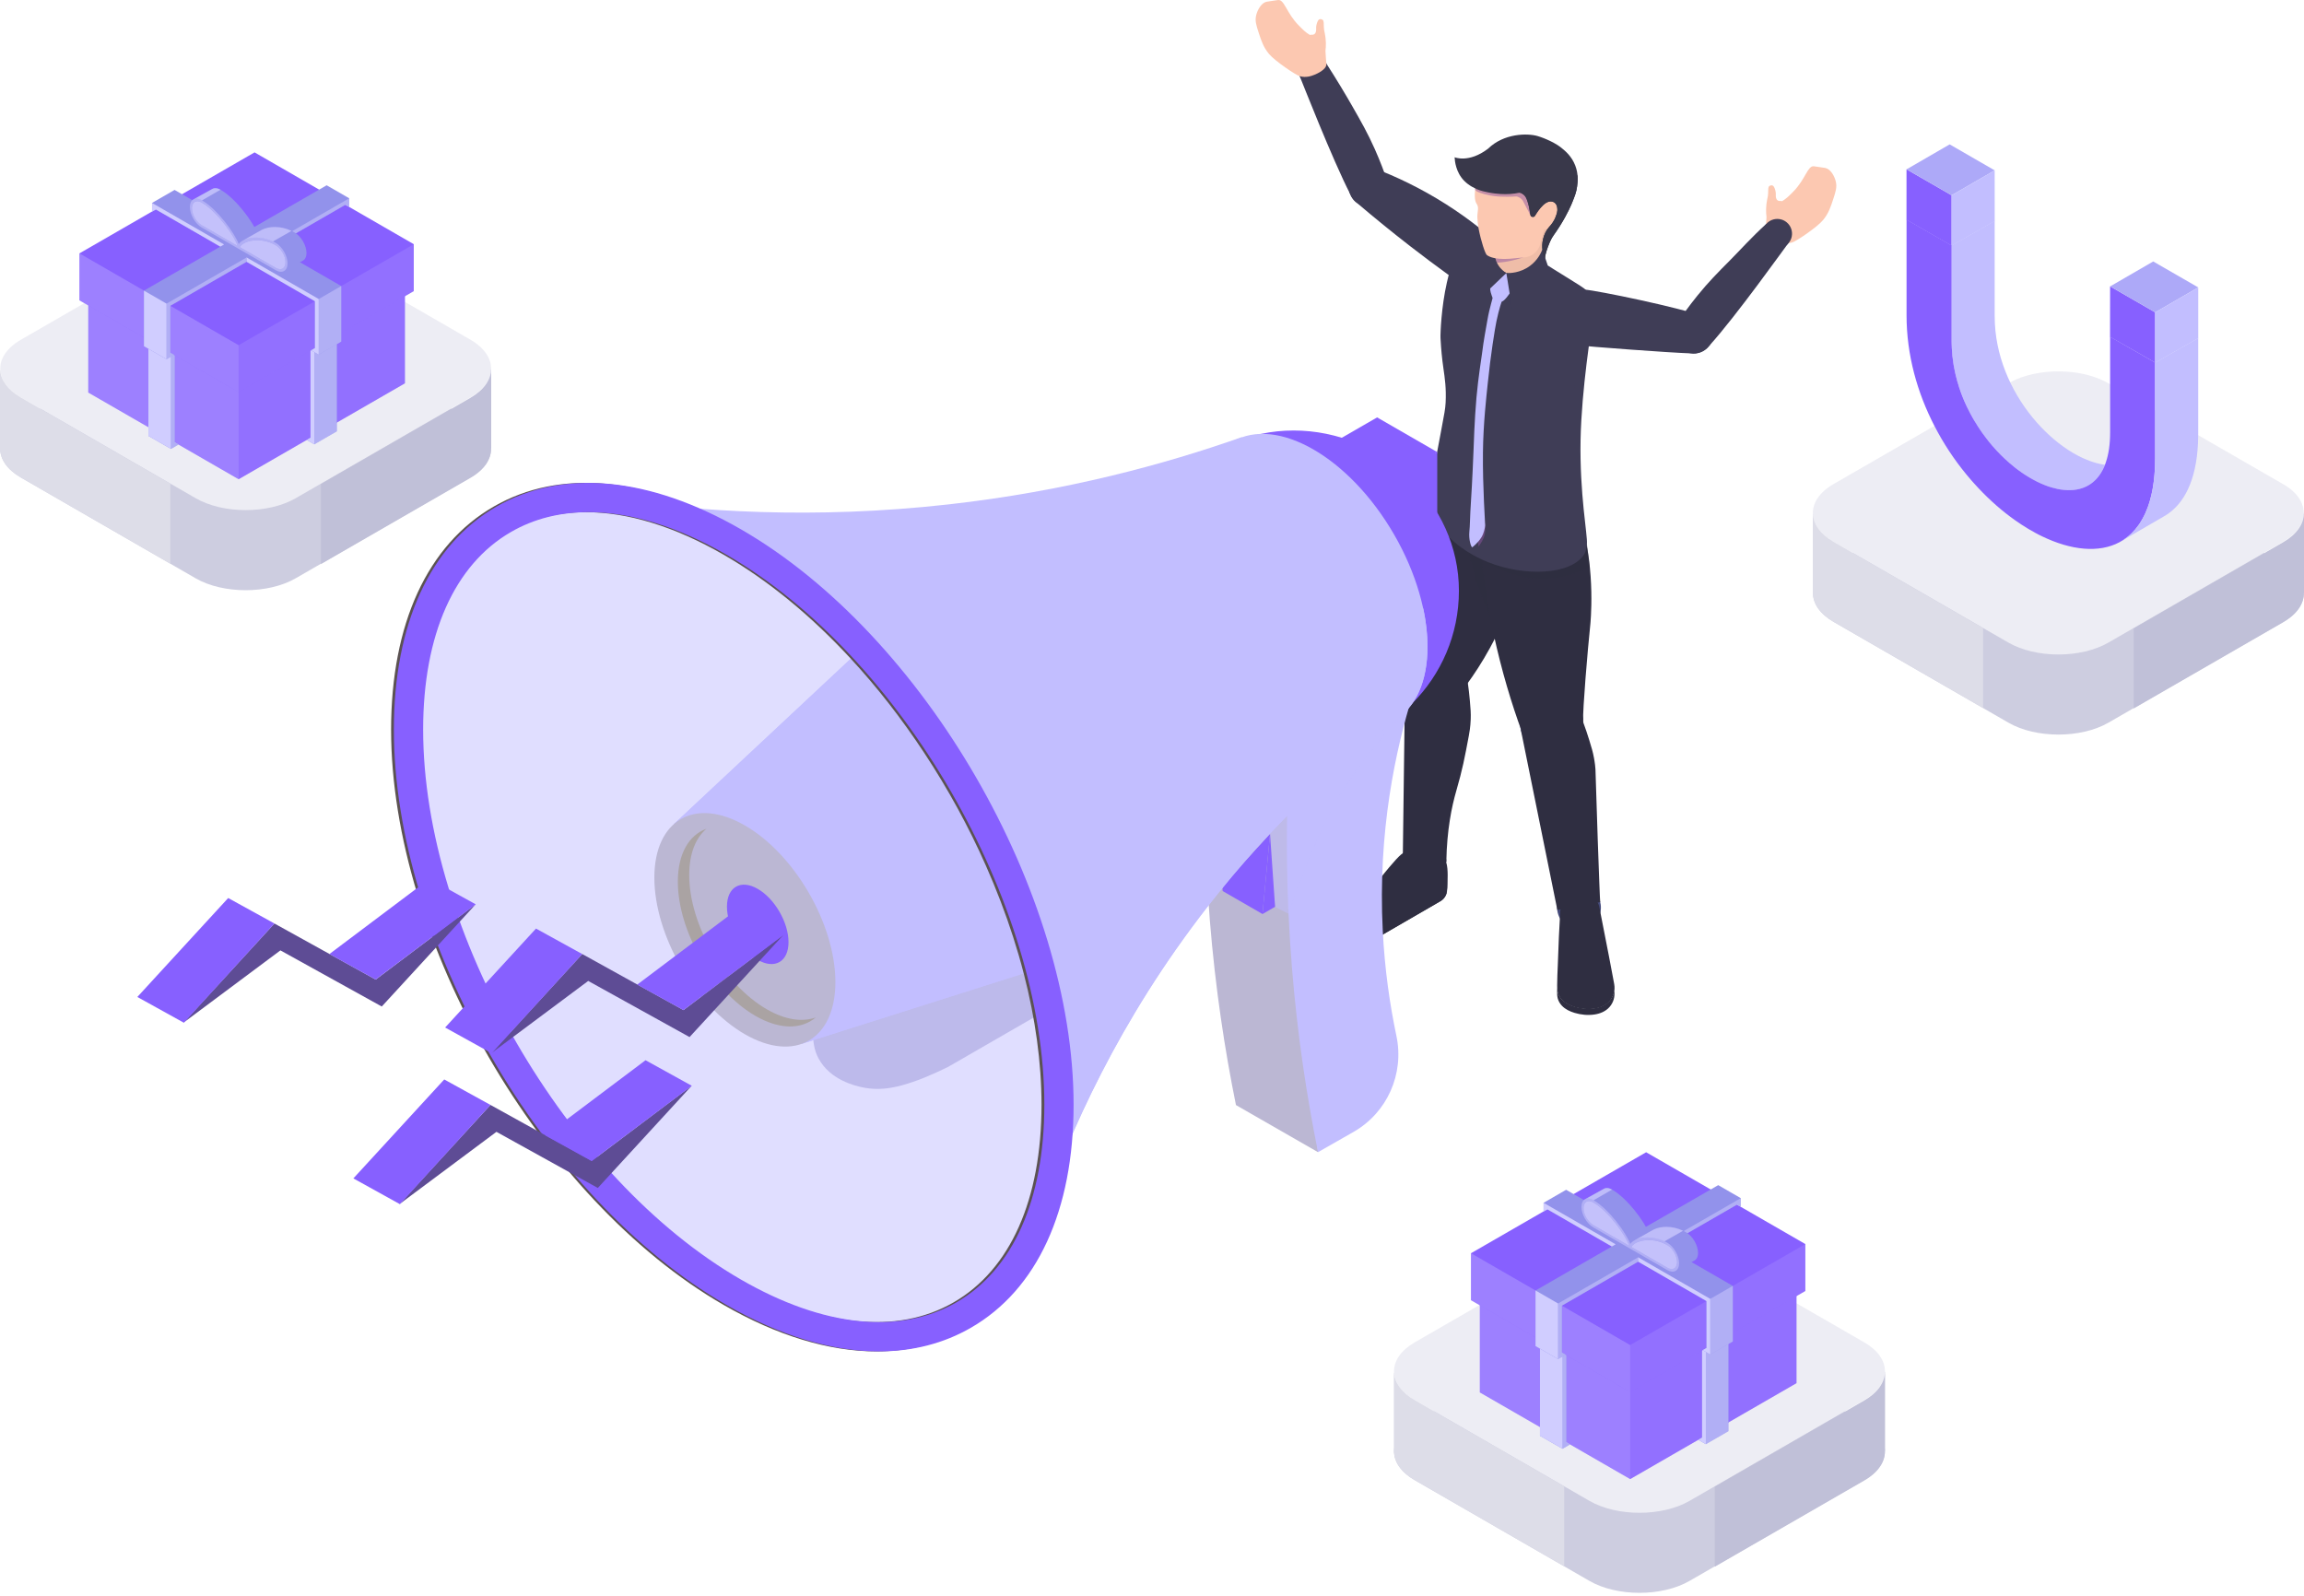 <svg width="420" height="291" viewBox="0 0 420 291" fill="none" xmlns="http://www.w3.org/2000/svg">
<path d="M53.888 58.153C48.878 55.264 40.681 55.264 35.671 58.153L3.79 76.542C-1.219 79.43 -1.219 84.161 3.79 87.049L35.671 105.438C40.681 108.327 48.878 108.327 53.888 105.438L85.765 87.049C90.774 84.161 90.774 79.43 85.765 76.542L53.888 58.153Z" fill="#CDCDE0"/>
<path d="M89.521 67.32C89.521 67.427 89.513 67.537 89.498 67.64C89.49 67.739 89.479 67.838 89.463 67.937C89.444 68.047 89.421 68.154 89.395 68.264C89.311 68.603 89.185 68.941 89.014 69.272C88.435 70.433 87.353 71.533 85.772 72.446L82.233 74.49L53.895 90.835C48.886 93.724 40.688 93.724 35.675 90.835L31.054 88.168L18.083 80.686L7.337 74.494L3.794 72.45C3.009 72.001 2.35 71.506 1.813 70.974C1.707 70.867 1.604 70.764 1.505 70.654C1.31 70.437 1.135 70.22 0.979 69.996C0.903 69.885 0.827 69.775 0.758 69.657C0.693 69.546 0.629 69.428 0.571 69.318C0.514 69.208 0.461 69.097 0.415 68.987C0.411 68.976 0.404 68.968 0.404 68.957C0.37 68.869 0.335 68.782 0.305 68.694C0.27 68.606 0.24 68.519 0.225 68.424C0.194 68.344 0.179 68.268 0.16 68.184C0.156 68.165 0.149 68.142 0.141 68.116C0.122 68.028 0.107 67.948 0.095 67.861C0.076 67.739 0.061 67.617 0.053 67.491C-0.08 65.49 1.169 63.465 3.798 61.947L20.929 52.063L24.494 50.008L28.018 47.976L28.349 47.782L32.014 45.67L35.679 43.557C35.9 43.428 36.128 43.306 36.368 43.188C38.079 42.336 40.09 41.788 42.193 41.541C44.021 41.324 45.914 41.335 47.732 41.582C49.591 41.834 51.373 42.317 52.92 43.047C53.259 43.204 53.579 43.375 53.895 43.554L57.651 45.719L58.813 46.389L64.1 49.441L71.936 53.958L72.104 54.057H72.108L80.336 58.803L85.768 61.939C88.328 63.423 89.578 65.379 89.521 67.32Z" fill="#EDEDF4"/>
<path d="M7.329 74.499L3.787 72.455C1.409 71.085 0.156 69.296 0.042 67.492H0V82.087L0.046 82.106V82.114C0.168 83.91 1.413 85.68 3.787 87.053L31.047 102.775V95.928V88.176L7.329 74.499Z" fill="#DDDDE8"/>
<path d="M89.513 67.32C89.49 69.204 88.241 71.092 85.757 72.526L82.218 74.57L58.501 88.248V97.659V102.843L85.761 87.121C88.321 85.645 89.57 83.689 89.513 81.74L89.543 81.721V67.32H89.513Z" fill="#C0C0D8"/>
<path d="M262.28 117.611C259.141 117.371 256.406 119.719 256.166 122.851C255.926 125.987 258.276 128.719 261.412 128.959C264.55 129.199 267.286 126.851 267.526 123.719C267.769 120.587 265.419 117.85 262.28 117.611Z" fill="#2F2E41"/>
<path d="M259.972 153.24C257.774 153.073 255.854 154.717 255.686 156.913C255.518 159.109 257.164 161.027 259.362 161.194C261.56 161.362 263.48 159.718 263.648 157.522C263.815 155.326 262.17 153.408 259.972 153.24Z" fill="#2F2E41"/>
<path d="M255.713 156.805C258.463 156.892 260.905 156.972 263.655 157.06C263.758 151.283 264.638 147.051 265.472 144.174C266.604 140.265 266.988 138.222 267.758 134.127C267.857 133.594 268.051 132.521 268.101 131.105C268.139 130.005 268.07 129.191 267.945 127.76C267.861 126.812 267.731 125.526 267.506 123.992C263.72 123.768 259.933 123.547 256.147 123.322L255.713 156.805Z" fill="#2F2E41"/>
<path d="M263.754 162.591C263.632 163.314 263.191 163.946 262.551 164.311L250.608 171.23C250.212 171.496 249.835 171.664 249.503 171.77C249.103 171.896 248.464 172.048 247.675 172.022C247.237 172.006 245.873 171.946 244.65 170.983C244.323 170.724 243.694 170.218 243.386 169.35C243.386 169.35 243.233 168.928 243.21 168.498C243.111 166.69 247.515 165.118 250.776 161.191C251.366 160.479 251.823 159.805 253.214 158.154C255.134 155.87 256.052 155.029 256.753 155.254C257.24 155.41 257.995 156.213 258.341 156.582C258.57 156.826 258.776 157.05 259.168 157.518C259.667 158.112 259.629 158.112 259.774 158.253C259.911 158.39 260.715 159.196 261.716 159.048C262.452 158.938 263.381 158.15 263.663 157.362C264.029 158.5 263.853 160.627 263.876 161.198C263.895 161.636 263.838 162.077 263.754 162.591Z" fill="#2F2E41"/>
<path d="M250.806 170.272C254.802 168.019 258.795 165.762 262.791 163.509C263.225 163.258 263.564 162.885 263.777 162.447C263.77 162.497 263.762 162.542 263.754 162.596C263.633 163.319 263.191 163.951 262.551 164.316L250.608 171.235C250.212 171.501 249.835 171.668 249.504 171.775C249.104 171.901 248.464 172.053 247.675 172.026C247.031 172.007 245.759 171.824 244.65 170.987C244.056 170.538 243.77 170.104 243.698 169.986C243.549 169.75 243.454 169.537 243.397 169.385C243.332 169.191 243.29 169.027 243.264 168.902C243.233 168.742 243.21 168.643 243.21 168.502C243.21 168.259 243.268 168.076 243.283 168.023C243.294 167.992 243.824 169.278 244.768 170.021C245.245 170.394 246.391 171.086 247.633 171.132C249.081 171.178 250.582 170.401 250.806 170.272Z" fill="#2F2E41"/>
<path d="M256.478 155.924C255.637 155.81 254.802 156.895 253.172 159.071C250.581 162.527 245.984 166.359 245.347 166.793C245.286 166.835 244.959 167.056 244.726 167.467C244.624 167.646 244.498 167.882 244.563 168.129C244.643 168.426 244.963 168.57 245.085 168.624C245.965 169.023 247.229 168.35 247.61 168.144C248.604 167.6 249.229 166.934 250.117 165.964C250.65 165.385 250.593 165.378 251.431 164.418C251.926 163.855 252.501 163.197 253.172 162.535C254.246 161.469 254.429 161.507 255.88 160.148C257.054 159.045 257.412 158.573 257.526 157.918C257.629 157.328 257.492 156.811 257.366 156.48C257.168 156.248 256.871 155.981 256.478 155.924Z" fill="#2F2E41"/>
<path d="M262.105 163.064C261.545 163.327 250.997 169.416 250.357 169.812C250.09 169.975 248.928 170.706 248.654 170.428C248.502 170.272 250.551 168.316 251.366 167.791C252.928 166.779 254.315 165.496 255.446 164.02C255.907 163.418 256.33 162.783 256.848 162.227C257.892 161.108 259.317 160.355 260.829 160.123C261.465 160.024 262.212 160.058 262.619 160.56C262.993 161.021 262.928 161.683 262.84 162.273C262.844 162.265 262.68 162.79 262.105 163.064Z" fill="#2F2E41"/>
<path d="M278.643 95.455C281.272 90.863 279.677 85.011 275.081 82.385C270.485 79.758 264.627 81.351 261.998 85.943C259.369 90.535 260.963 96.387 265.56 99.014C270.156 101.64 276.014 100.047 278.643 95.455Z" fill="#4C4C7A"/>
<path d="M260.772 89.905C259.606 94.236 258.535 99.08 257.72 104.382C256.676 111.148 256.25 117.359 256.166 122.828C259.884 123.505 263.602 124.183 267.324 124.86C268.714 122.965 270.181 120.738 271.586 118.17C273.278 115.079 274.516 112.164 275.43 109.611C275.43 109.611 279.3 100.214 279.895 91.244C279.948 90.418 279.864 89.631 279.864 89.631C279.803 89.056 279.693 88.577 279.598 88.223C276.942 88.862 273.826 89.433 270.318 89.752C266.752 90.072 263.533 90.065 260.772 89.905Z" fill="#2F2E41"/>
<path d="M263.469 117.826C260.452 116.932 257.282 118.652 256.387 121.666C255.492 124.68 257.214 127.847 260.231 128.741C263.248 129.635 266.417 127.915 267.312 124.901C268.204 121.891 266.486 118.721 263.469 117.826Z" fill="#2F2E41"/>
<path d="M282.02 126.198C278.904 126.624 276.721 129.497 277.152 132.61C277.578 135.723 280.455 137.904 283.571 137.474C286.687 137.048 288.869 134.175 288.439 131.062C288.012 127.948 285.14 125.772 282.02 126.198Z" fill="#555587"/>
<path d="M287.296 161.51C285.113 161.811 283.582 163.82 283.883 166.005C284.184 168.186 286.195 169.716 288.382 169.415C290.565 169.114 292.096 167.105 291.795 164.92C291.494 162.736 289.483 161.21 287.296 161.51Z" fill="#454B7C"/>
<path d="M283.891 165.895C286.595 165.401 289.003 164.963 291.707 164.468C291.62 164.259 290.866 141.969 290.869 141.189C290.873 139.891 290.686 138.841 290.565 138.163C290.367 137.079 290.13 136.299 289.707 134.929C289.426 134.019 289.026 132.79 288.485 131.34C284.736 131.922 280.988 132.501 277.243 133.083L283.891 165.895Z" fill="#2F2E41"/>
<path d="M278.398 88.802C273.118 89.216 269.171 93.829 269.587 99.103C270.002 104.378 274.619 108.317 279.899 107.906C285.178 107.491 289.125 102.879 288.71 97.604C288.295 92.326 283.678 88.387 278.398 88.802Z" fill="#2F2E41"/>
<path d="M269.941 101.032C270.409 105.492 271.145 110.398 272.288 115.642C273.743 122.333 275.548 128.311 277.434 133.445C281.148 132.745 284.885 132.018 288.599 131.318C288.485 129.575 289.415 118.508 289.902 113.853C289.902 113.853 290.931 104.023 288.268 95.43C288.024 94.639 287.658 93.934 287.658 93.934C287.392 93.421 287.121 93.01 286.904 92.713C284.653 94.262 281.952 95.91 278.79 97.462C275.583 99.049 272.573 100.195 269.941 101.032Z" fill="#2F2E41"/>
<path d="M282.478 126.139C279.339 126.386 276.996 129.126 277.244 132.259C277.491 135.394 280.234 137.735 283.369 137.488C286.508 137.24 288.851 134.5 288.603 131.368C288.356 128.232 285.613 125.892 282.478 126.139Z" fill="#2F2E41"/>
<path d="M283.971 176.014C284.039 174.271 284.108 172.524 284.173 170.781C284.173 170.781 284.409 166.097 284.424 166.032C284.493 165.716 284.561 165.469 284.58 165.412C284.782 164.753 285.593 163.756 286.816 163.307C286.816 163.307 288.409 162.725 290.039 163.539C290.386 163.714 290.915 164.007 291.262 164.586C291.441 164.886 291.502 165.176 291.57 165.514C291.647 165.906 291.727 166.298 291.803 166.69C292.313 169.274 292.82 171.858 293.319 174.446C293.608 175.95 293.898 177.453 294.172 178.96C294.203 179.127 294.233 179.295 294.264 179.462C294.454 180.566 294.157 181.673 293.418 182.518C292.713 183.321 291.715 183.732 290.679 183.888C289.479 184.071 288.199 183.945 287.041 183.595C286.199 183.34 285.357 182.952 284.744 182.305C284.393 181.936 284.112 181.487 283.978 180.992C283.86 180.562 283.849 180.117 283.856 179.675C283.86 178.45 283.921 177.232 283.971 176.014Z" fill="#2F2E41"/>
<path d="M283.971 180.923C284.104 181.418 284.382 181.863 284.736 182.236C285.35 182.883 286.192 183.271 287.033 183.526C288.191 183.876 289.471 184.002 290.671 183.819C291.711 183.659 292.706 183.252 293.41 182.449C293.875 181.92 294.165 181.285 294.267 180.615C294.427 181.692 294.13 182.765 293.41 183.587C292.706 184.39 291.708 184.801 290.671 184.957C289.471 185.14 288.191 185.014 287.033 184.664C286.192 184.409 285.35 184.021 284.736 183.374C284.386 183.005 284.104 182.556 283.971 182.061C283.853 181.631 283.841 181.186 283.849 180.744C283.853 180.546 283.856 180.352 283.86 180.154C283.875 180.417 283.906 180.672 283.971 180.923Z" fill="#2F2E41"/>
<path d="M292.904 178.545C292.946 179.234 292.976 180.33 292.264 181.137C291.807 181.651 291.235 181.833 290.889 181.936C289.54 182.343 287.628 182.111 286.55 180.954C285.826 180.174 285.784 178.766 285.727 175.984C285.685 173.86 285.677 167.741 285.715 167.353C285.898 165.446 286.325 164.917 286.645 164.639C286.694 164.594 287.704 163.749 288.923 164.133C289.833 164.419 290.496 165.275 290.599 166.299C290.614 166.561 292.763 176.323 292.904 178.545Z" fill="#2F2E41"/>
<path d="M264.897 109.812C264.6 111.075 264.311 112.342 264.013 113.606C263.206 117.027 262.916 119.672 262.623 122.344C262.623 122.344 260.871 138.351 258.753 151.979C258.734 152.108 258.661 152.382 258.456 152.538C258.143 152.774 257.572 152.291 257.522 152.253C256.627 151.549 257.221 141.178 257.461 128.57C257.526 125.168 257.557 123.752 257.64 121.663C257.64 121.663 257.785 118.089 258.002 115.003C258.562 107.102 260.379 96.857 260.741 94.852C261.69 97.017 262.787 98.829 263.903 100.339C264.996 101.82 265.324 101.949 265.651 102.851C266.189 104.335 265.884 105.599 264.897 109.812Z" fill="#2F2E41"/>
<path d="M275.674 124.702C276.333 126.67 276.927 128.657 277.601 130.62C277.738 131.016 278.127 132.143 278.527 133.672C278.668 134.221 278.786 134.738 278.9 135.237C280.256 141.173 281.163 146.97 281.296 147.849C281.319 148.005 282.973 155.974 283.933 159.726C284.131 160.495 284.329 161.37 285.064 162.059C285.483 162.451 285.7 162.421 285.78 162.424C286.527 162.447 286.725 161.405 286.664 160.659C285.921 151.791 285.178 142.909 283.67 134.137C283.209 131.458 282.675 128.786 282.424 126.076C282.119 122.834 282.234 117.944 281.776 111.417C281.651 109.602 281.46 107.349 279.883 106.249C279.076 105.685 278.321 105.697 276.348 105.354C274.268 104.997 272.592 104.544 271.457 104.205C271.796 107.467 272.23 110.199 272.607 112.25C273.019 114.515 273.937 119.519 275.674 124.702Z" fill="#2F2E41"/>
<path opacity="0.5" d="M269.941 101.911C270.836 102.531 272.173 103.357 273.921 104.057C275.304 104.609 279.628 106.276 284.973 105.142C286.157 104.891 287.868 104.4 289.791 103.368C289.62 101.953 289.452 100.537 289.281 99.121C288.13 100.229 286.458 101.534 284.199 102.466C277.666 105.161 271.442 102.58 269.941 101.911Z" fill="#2F2E41"/>
<path d="M321.867 41.724C321.867 41.713 321.889 41.454 321.935 40.932C321.958 40.685 321.988 40.274 322.019 39.6H322.023C321.966 39.17 321.931 38.676 321.943 38.128C321.958 37.477 322.034 36.902 322.129 36.43C322.263 35.936 322.305 35.525 322.316 35.235C322.339 34.687 322.282 34.101 322.533 33.926C322.708 33.804 322.903 33.789 322.903 33.789C322.994 33.782 323.051 33.797 323.051 33.797C323.15 33.823 323.226 33.88 323.284 33.941C323.337 33.998 323.375 34.056 323.394 34.097C323.478 34.257 323.562 34.463 323.626 34.703C323.733 35.114 323.733 35.475 323.714 35.726C323.729 36.016 323.794 36.366 324.045 36.533C324.335 36.727 324.746 36.594 324.857 36.681C325.63 36.225 326.16 35.692 326.914 34.923C329.131 32.67 329.523 30.17 330.647 30.315C330.693 30.322 331.127 30.379 331.657 30.459C332.358 30.562 332.708 30.615 332.78 30.631C333.748 30.866 334.43 32.153 334.655 33.108C334.887 34.109 334.647 34.881 334.194 36.274C333.721 37.724 333.333 38.915 332.319 40.133C331.238 41.435 327.424 44 326.701 44.205C325.569 44.525 324.56 44.16 324.034 43.943C323.645 43.783 321.889 43.052 321.84 42.029C321.844 41.968 321.847 41.949 321.867 41.724Z" fill="#FCC8B1"/>
<path d="M270.927 49.551C270.882 49.597 270.84 49.643 270.794 49.688C270.604 49.883 270.394 50.054 270.177 50.21C270.166 50.218 270.158 50.221 270.147 50.229C269.682 50.552 269.171 50.796 268.638 50.956C268.029 51.135 267.389 51.199 266.752 51.146C266.364 51.112 265.979 51.039 265.598 50.914C265.587 50.91 265.575 50.906 265.56 50.899C265.556 50.899 265.552 50.899 265.549 50.895C265.514 50.883 265.48 50.872 265.446 50.861C265.442 50.861 265.442 50.861 265.442 50.861C265.32 50.819 265.202 50.769 265.08 50.716C264.813 50.598 264.551 50.453 264.299 50.286C264.288 50.278 264.28 50.271 264.269 50.263C264.204 50.221 264.143 50.176 264.082 50.13C264.082 50.134 264.078 50.134 264.078 50.138C261.793 48.482 259.469 46.747 257.122 44.928C253.728 42.298 250.513 39.676 247.469 37.088C246.944 36.734 246.54 36.266 246.273 35.737C245.702 34.61 245.74 33.218 246.498 32.099C246.772 31.691 247.119 31.357 247.504 31.102C248.864 30.207 250.536 30.679 250.536 30.679C254.429 32.163 258.886 34.245 263.537 37.194C265.777 38.614 267.792 40.064 269.598 41.487L269.884 41.651C269.941 41.689 270.002 41.723 270.059 41.765C270.219 41.872 270.371 41.99 270.516 42.115C272.444 43.748 272.905 46.579 271.545 48.752H271.541C271.51 48.802 271.476 48.851 271.446 48.901C271.289 49.133 271.114 49.35 270.927 49.551Z" fill="#3F3D56"/>
<path d="M236.91 13.847C236.708 13.421 236.628 12.968 236.658 12.526C236.719 11.586 237.275 10.707 238.186 10.277C238.517 10.121 238.868 10.037 239.21 10.022C240.258 9.976 241.283 10.547 241.763 11.556C241.805 11.647 241.843 11.738 241.873 11.834C242.311 13.108 241.732 14.536 240.483 15.126C240.186 15.266 239.873 15.346 239.565 15.373C239.264 15.399 238.963 15.373 238.677 15.301C238.357 15.217 238.052 15.076 237.782 14.886C237.614 14.768 237.462 14.631 237.325 14.475C237.161 14.292 237.02 14.083 236.91 13.847Z" fill="#3F3D56"/>
<path d="M246.235 35.607C245.964 35.036 245.858 34.431 245.896 33.845C245.98 32.593 246.719 31.421 247.938 30.842C248.38 30.633 248.844 30.522 249.305 30.5C250.703 30.439 252.071 31.2 252.707 32.543C252.764 32.665 252.814 32.791 252.856 32.916C253.442 34.617 252.665 36.52 251 37.308C250.604 37.494 250.185 37.605 249.774 37.639C249.37 37.673 248.97 37.639 248.589 37.544C248.162 37.433 247.755 37.247 247.393 36.988C247.172 36.832 246.966 36.65 246.787 36.44C246.57 36.2 246.38 35.919 246.235 35.607Z" fill="#3F3D56"/>
<path d="M241.763 11.553L236.909 13.848C237.256 14.67 242.917 29.173 246.14 35.395C248.307 34.402 250.661 33.839 252.829 32.846C252.353 31.437 251.633 29.466 250.608 27.168C249.317 24.275 248.155 22.232 246.452 19.259C245.286 17.223 243.721 14.59 241.763 11.553Z" fill="#3F3D56"/>
<path opacity="0.5" d="M271.667 112.631C270.87 110.922 270.067 108.958 269.35 106.759C268.524 104.217 267.975 101.853 267.606 99.772C268.383 100.194 269.16 100.616 269.941 101.035C270.516 104.898 271.091 108.764 271.667 112.631Z" fill="#2F2E41"/>
<path d="M261.385 93.561C262.912 98.007 267.305 100.579 269.255 101.576C269.541 101.721 269.773 101.831 269.937 101.911C270.409 102.136 270.893 102.349 271.392 102.543C277.948 105.112 286.233 104.841 288.725 101.154C289.071 100.644 289.163 100.16 289.281 99.121C289.441 97.713 287.925 90.087 288.127 80.047C288.31 71.013 290.111 59.618 290.363 58.298V58.29C290.37 58.256 290.374 58.23 290.378 58.21C290.489 57.689 290.58 57.255 290.645 56.932C290.649 56.928 290.649 56.928 290.645 56.928C290.649 56.89 290.649 56.856 290.652 56.821C290.656 56.818 290.656 56.814 290.652 56.81C290.656 56.798 290.656 56.783 290.656 56.772C290.675 56.376 290.645 55.988 290.572 55.607C290.45 54.983 290.222 54.386 289.89 53.853C289.852 53.792 289.81 53.731 289.769 53.67C289.494 53.274 289.17 52.913 288.79 52.601C288.79 52.601 288.79 52.601 288.786 52.601C288.611 52.468 288.397 52.323 288.096 52.125C287.769 51.908 287.334 51.638 286.729 51.261C285.944 50.77 285.3 50.371 284.771 50.043C284.771 50.043 284.714 50.009 283.315 49.138H283.312C283.186 49.058 283.053 48.974 282.904 48.883C282.641 48.719 282.378 48.552 282.116 48.384C281.076 47.722 280.043 47.033 279.018 46.356C276.878 44.925 274.801 43.524 272.912 42.474C272.619 42.31 272.333 42.158 272.051 42.013C271.971 41.972 271.891 41.934 271.811 41.892C271.377 41.728 270.924 41.625 270.466 41.583C270.432 41.58 270.398 41.576 270.364 41.576C270.371 41.58 270.379 41.58 270.386 41.583C270.245 41.572 270.101 41.564 269.96 41.56C269.91 41.56 269.857 41.56 269.807 41.564V41.568C268.733 42.048 267.994 42.63 267.533 43.056C265.91 44.559 265.236 46.439 264.928 47.334C264.912 47.376 264.897 47.417 264.87 47.501C264.463 48.738 264.074 50.093 263.758 51.486C262.745 55.923 262.551 60.802 262.592 61.647C262.596 61.742 262.604 61.841 262.611 61.94C262.615 61.967 262.615 61.993 262.615 62.02C262.703 63.611 262.855 65.312 263.122 67.154C263.377 68.946 263.655 70.743 263.526 73.399C263.499 73.947 263.434 74.522 263.32 75.191C262.73 78.605 260.737 88.637 260.737 89.657C260.741 89.645 260.627 91.358 261.385 93.561Z" fill="#3F3D56"/>
<path d="M269.826 44.84C269.944 45.225 270.104 45.822 270.188 46.56C270.352 47.992 270.074 48.935 269.948 50.05C269.571 53.373 269.369 55.078 270.238 56.086C270.763 56.699 271.514 57.064 272.253 57.399C272.584 57.548 273.986 58.065 275.323 57.704C276.184 57.471 276.672 56.958 279.967 52.501C280.885 51.261 281.578 50.313 282.71 50.18C283.399 50.1 284.001 50.351 284.397 50.572C284.649 50.796 285.003 51.192 284.984 51.672C284.965 52.155 284.576 52.452 283.898 53.141C283.437 53.609 283.045 54.138 282.588 54.61C281.27 55.976 280.306 58.13 279.807 59.237C279.472 59.987 279.03 61.06 277.91 65.132C277.041 68.295 275.99 72.565 275.533 75.929C275.445 76.584 275.377 77.246 275.323 78.003C275.285 78.555 275.274 79.567 275.217 81.596C275.148 84.008 275.045 87.879 274.9 94.935C274.828 98.493 274.779 100.978 273.312 101.697C271.697 102.489 269.308 100.666 267.407 99.208C266.15 98.246 262.768 95.658 262.135 91.578C262.006 90.733 262.025 89.968 262.04 89.12C262.086 86.836 262.482 84.979 262.828 83.734C263.381 81.097 263.807 78.89 264.108 77.265C264.741 73.844 264.844 72.926 264.859 72.443C264.863 72.356 264.863 72.287 264.863 72.241C264.889 69.813 264.501 68.557 264.215 66.388C263.987 64.66 263.945 63.267 263.895 61.642C263.876 60.954 263.853 60.219 263.872 59.237C263.884 58.625 263.933 57.11 264.192 54.983C264.489 52.566 264.893 50.712 265.046 50.047C265.506 48.014 266.127 45.868 267.537 44.27C267.979 43.771 268.409 43.421 268.847 43.505C269.537 43.626 269.803 44.741 269.826 44.84Z" fill="#3F3D56"/>
<path opacity="0.5" d="M273.708 54.986L271.148 70.517C271.148 70.517 271.716 60.52 273.708 54.986Z" fill="#3F3D56"/>
<path opacity="0.5" d="M270.725 95.418C270.703 95.917 270.806 96.739 270.665 97.375C270.409 98.501 269.926 98.996 269.556 99.647C269.293 98.821 268.718 95.339 268.562 94.848L270.725 95.418Z" fill="#8E55A0"/>
<path opacity="0.5" d="M275.681 56.567L274.63 54.253L271.712 53.157L270.375 53.808L272.028 52.228L275.19 53.5L275.681 56.567Z" fill="#3F3D56"/>
<path d="M275.323 53.237C275.259 53.507 274.139 55.025 273.712 54.983C273.171 54.93 272.573 54.683 272.104 54.298C272.047 54.253 271.316 52.51 271.815 51.988C272.063 51.73 272.421 51.406 272.935 50.987C273.377 50.633 273.929 50.215 274.596 49.773C274.821 50.325 275.045 51.018 275.186 51.832C275.27 52.35 275.308 52.822 275.323 53.237Z" fill="#C2BEFF"/>
<path d="M270.169 64.392C270.489 61.811 270.821 60.255 271.144 58.341C271.522 56.114 272.169 54.234 272.15 54.025C272.131 53.812 272.036 53.009 272.409 52.803C272.562 52.72 272.714 52.727 272.946 52.735C273.137 52.742 273.659 52.765 274.078 53.161C274.162 53.241 274.306 53.382 274.394 53.606C274.546 54.002 274.047 54.432 273.963 54.516C273.773 54.71 273.243 56.415 272.79 58.573C272.508 59.924 271.724 64.761 271.198 69.956C270.969 72.193 270.383 77.224 270.329 82.465C270.261 88.893 270.756 95.488 270.729 95.83C270.703 96.211 270.501 97.242 270.044 97.969C269.388 99.016 268.413 99.766 268.394 99.766C268.139 99.804 267.716 98.247 267.849 96.968C267.971 95.823 267.964 94.479 268.032 93.33C268.223 90.168 268.39 87.667 268.611 82.126C268.653 81.102 268.783 76.593 269.148 72.467C269.487 68.715 270.055 65.309 270.169 64.392Z" fill="#C2BEFF"/>
<path d="M272.173 46.896C272.23 47.292 272.367 47.646 272.535 47.95C272.714 48.274 272.931 48.544 273.125 48.75C273.354 48.989 273.552 49.149 273.632 49.21C273.781 49.328 273.937 49.435 274.101 49.53C274.101 49.53 274.104 49.534 274.108 49.534C275.792 50.519 278.059 50.279 279.647 49.419C280.523 48.944 281.095 48.331 281.411 47.947C281.407 47.935 281.403 47.916 281.399 47.89C280.973 46.032 280.95 42.919 282.679 41.085C283.3 40.427 283.643 40.472 284.481 39.502C285.072 38.824 285.445 38.174 285.674 37.725C284.668 37.694 272.584 37.85 272.6 37.964C272.638 38.307 272.672 38.657 272.699 39.022C272.714 39.255 272.76 39.94 272.764 40.902V41.013C272.767 41.507 272.767 41.96 272.756 42.394V42.409C272.756 42.455 272.752 42.501 272.752 42.546C272.729 43.33 272.668 44.065 272.52 44.91C272.394 45.606 272.272 45.945 272.207 46.223C272.154 46.447 272.135 46.622 272.173 46.896Z" fill="#EFBDA8"/>
<path opacity="0.5" d="M278.634 46.512C277.819 46.87 276.805 47.235 275.613 47.505C274.6 47.738 273.674 47.848 272.885 47.898C272.805 47.734 272.722 47.528 272.657 47.292C272.607 47.117 272.577 46.957 272.558 46.812C274.581 46.714 276.607 46.614 278.634 46.512Z" fill="#8E55A0"/>
<path d="M281.16 45.48C280.935 46.066 280.337 47.398 278.927 48.453C277.114 49.811 275.171 49.804 274.596 49.777L275.685 56.559C275.685 56.559 281.403 49.499 282.131 48.369L281.16 45.48Z" fill="#3F3D56"/>
<path d="M274.592 49.782L270.375 53.808C270.668 51.429 271.015 49.515 271.297 48.145C271.525 47.022 271.746 46.105 272.162 45.005C272.535 44.02 272.935 43.236 273.236 42.695C272.92 43.38 272.596 44.332 272.535 45.485C272.501 46.113 272.463 46.817 272.767 47.624C273.221 48.834 274.15 49.504 274.592 49.782Z" fill="#3F3D56"/>
<path d="M268.962 34.6C268.984 34.836 269.015 35.072 269.057 35.304C269.419 37.374 270.485 39.178 271.979 40.48C273.773 42.048 276.184 42.9 278.74 42.653C279.7 42.562 280.611 42.322 281.449 41.957V41.953C281.464 41.949 281.475 41.941 281.491 41.934C284.934 40.419 287.182 36.827 286.805 32.876C286.329 27.956 281.948 24.348 277.022 24.823C272.097 25.299 268.485 29.676 268.962 34.6Z" fill="#FCC8B1"/>
<path d="M279.007 34.342L279.651 36.344L281.453 41.954V41.958L280.782 44.5C280.538 45.421 279.914 46.17 279.091 46.581C278.737 46.76 278.344 46.878 277.937 46.916L275.689 47.133C275.502 47.152 275.304 47.167 275.099 47.179C274.34 47.225 273.464 47.225 272.676 47.095C272.165 47.015 271.693 46.882 271.316 46.673C271.221 46.623 271.133 46.562 271.049 46.505C270.744 46.304 269.948 43.868 269.537 41.68C269.396 40.919 269.327 40.138 269.304 39.56C269.282 39.042 269.472 38.243 269.426 37.832C269.381 37.448 269.198 37.181 269.148 37.102C268.912 36.732 268.729 35.979 268.939 34.289L279.007 34.342Z" fill="#FCC8B1"/>
<path opacity="0.5" d="M278.912 39.098C278.523 38.356 278.139 37.61 277.75 36.868C277.678 36.704 277.491 36.339 277.083 36.072C276.84 35.913 276.603 35.844 276.443 35.814C275.297 35.894 274.333 35.882 273.613 35.852C272.981 35.825 271.986 35.753 270.79 35.444C270.79 35.444 268.84 34.984 268.905 34.524C268.905 34.524 268.916 34.432 268.924 34.364C268.928 34.326 274.226 34.341 276.798 34.356L278.805 35.425L278.912 39.098Z" fill="#8E55A0"/>
<path d="M287.159 30.188C286.496 28.456 285.281 27.478 284.653 26.972C283.643 26.162 282.622 25.713 281.895 25.393C281.895 25.393 281.026 25.016 280.257 24.795C278.455 24.282 274.173 24.266 271.266 27.105C267.75 29.788 265.164 28.67 265.164 28.67C265.198 29.366 265.385 31.417 266.92 32.974C267.834 33.902 268.947 34.374 269.297 34.519C270.025 34.82 270.665 34.949 271.293 35.078C272.188 35.261 272.954 35.333 273.51 35.368C274.68 35.44 275.861 35.368 276.973 35.136C277.209 35.181 277.453 35.269 277.678 35.432C278.066 35.714 278.26 36.117 278.447 36.696C278.554 37.023 278.626 37.259 278.725 37.719C278.954 38.774 278.874 39.345 279.194 39.501C279.304 39.554 279.521 39.588 279.678 39.489C279.727 39.459 279.758 39.421 279.796 39.375C279.929 39.208 281.403 36.468 282.893 36.749C282.992 36.768 283.209 36.814 283.415 36.981C283.936 37.4 283.898 38.188 283.891 38.37C283.876 38.66 283.811 38.869 283.693 39.227C283.575 39.588 283.441 39.881 283.331 40.087C282.957 40.798 282.516 41.255 282.317 41.48C281.335 42.617 280.977 44.398 281.19 45.719C281.255 46.119 281.308 46.625 281.605 47.2C281.674 46.438 282.013 45.327 282.542 44.102C283.007 43.029 283.3 42.888 284.367 41.187C285.788 38.918 286.466 37.259 286.611 36.898C287.083 35.725 287.365 35.021 287.498 33.975C287.601 33.157 287.765 31.764 287.159 30.188Z" fill="#39384A"/>
<path d="M287.494 33.964C287.357 35.014 287.079 35.714 286.607 36.886C286.462 37.248 285.784 38.911 284.363 41.175C283.293 42.877 283.003 43.017 282.538 44.091C282.009 45.316 281.67 46.431 281.601 47.188C281.3 46.614 281.251 46.108 281.186 45.708C280.973 44.387 281.335 42.606 282.317 41.468C282.512 41.24 282.954 40.783 283.331 40.076C283.437 39.87 283.574 39.573 283.693 39.212C283.807 38.858 283.875 38.648 283.891 38.359C283.902 38.177 283.936 37.389 283.414 36.97C283.209 36.803 282.988 36.757 282.889 36.742C281.399 36.46 279.925 39.204 279.792 39.372C279.757 39.413 279.727 39.452 279.674 39.486C279.517 39.585 279.3 39.55 279.194 39.497C278.87 39.345 278.954 38.774 278.725 37.72C278.626 37.259 278.554 37.023 278.447 36.696C278.257 36.118 278.066 35.718 277.674 35.433C277.529 35.326 277.373 35.25 277.217 35.2C280.489 34.869 284.98 34.036 287.567 31.924C287.643 32.761 287.555 33.469 287.494 33.964Z" fill="#39384A"/>
<path d="M270.112 28.561C271.914 27.491 272.246 26.932 273.373 26.292C274.63 25.581 275.784 25.39 276.451 25.288C277.594 25.109 279.914 24.956 282.257 26.148C282.737 26.391 283.057 26.608 283.457 26.882C284.767 27.776 286.089 28.675 286.512 30.155C286.695 30.798 285.037 30.243 282.836 29.337C281.67 28.857 280.596 28.899 279.129 28.953C278.04 28.994 277.053 29.044 275.903 29.527C275.202 29.824 275.175 29.961 274.025 30.501C273.08 30.947 272.611 31.175 272.044 31.316C269.701 31.902 267.663 30.817 267.419 30.688C266.6 30.243 266.04 29.683 265.693 29.276C265.693 29.287 267.099 29.615 268.31 29.383C268.539 29.348 268.962 29.245 270.112 28.561Z" fill="#39384A"/>
<path d="M282.451 57.878C282.451 57.943 282.454 58.008 282.458 58.069C282.47 58.339 282.508 58.605 282.565 58.868C282.569 58.879 282.569 58.891 282.573 58.902C282.698 59.454 282.912 59.979 283.197 60.455C283.529 60.995 283.959 61.475 284.462 61.863C284.771 62.099 285.11 62.304 285.472 62.468C285.483 62.472 285.494 62.48 285.51 62.483C285.513 62.487 285.517 62.487 285.521 62.487C285.555 62.502 285.586 62.517 285.62 62.529C285.62 62.533 285.62 62.533 285.624 62.529C285.742 62.578 285.864 62.624 285.986 62.666C286.264 62.757 286.557 62.83 286.854 62.871C286.866 62.875 286.877 62.875 286.892 62.875C286.969 62.887 287.045 62.894 287.121 62.902C287.121 62.906 287.121 62.906 287.121 62.91C289.928 63.222 304.202 64.295 308.194 64.424C308.823 64.516 309.436 64.439 309.989 64.23C311.17 63.781 312.08 62.727 312.274 61.387C312.347 60.9 312.316 60.421 312.202 59.975C311.798 58.396 310.244 57.623 310.244 57.623C306.366 56.105 291.159 52.961 288.866 52.798L288.546 52.725C288.477 52.714 288.409 52.703 288.34 52.691C288.149 52.665 287.955 52.649 287.769 52.642C285.243 52.554 282.995 54.335 282.534 56.858V56.862C282.523 56.919 282.515 56.98 282.504 57.037C282.466 57.327 282.447 57.604 282.451 57.878Z" fill="#3F3D56"/>
<path d="M326.034 44.331C326.343 43.97 326.537 43.555 326.621 43.121C326.803 42.196 326.495 41.207 325.725 40.552C325.447 40.316 325.131 40.145 324.8 40.039C323.798 39.723 322.663 40.012 321.939 40.861C321.874 40.937 321.813 41.017 321.76 41.1C321.006 42.219 321.196 43.749 322.251 44.64C322.503 44.853 322.785 45.013 323.074 45.119C323.36 45.222 323.657 45.275 323.95 45.279C324.282 45.283 324.613 45.226 324.925 45.108C325.116 45.035 325.299 44.944 325.47 44.83C325.676 44.693 325.866 44.526 326.034 44.331Z" fill="#3F3D56"/>
<path d="M311.467 63.18C311.875 62.7 312.137 62.141 312.248 61.562C312.492 60.329 312.08 59.009 311.056 58.137C310.682 57.821 310.263 57.593 309.821 57.452C308.488 57.03 306.968 57.414 306.004 58.548C305.917 58.651 305.837 58.757 305.764 58.868C304.759 60.36 305.014 62.4 306.42 63.591C306.755 63.876 307.128 64.089 307.517 64.23C307.898 64.367 308.294 64.436 308.686 64.443C309.128 64.447 309.57 64.371 309.985 64.219C310.24 64.123 310.484 64.002 310.713 63.846C310.991 63.663 311.246 63.442 311.467 63.18Z" fill="#3F3D56"/>
<path d="M321.95 40.842L326.038 44.278C325.489 44.982 316.339 57.823 311.612 62.998C309.776 61.48 307.646 60.327 305.81 58.805C306.633 57.568 307.84 55.848 309.425 53.895C311.421 51.433 313.075 49.762 315.49 47.331C317.147 45.667 319.276 43.27 321.95 40.842Z" fill="#3F3D56"/>
<path d="M241.77 11.419C241.77 11.408 241.747 11.149 241.702 10.628C241.679 10.38 241.648 9.969 241.622 9.296H241.618C241.675 8.866 241.709 8.371 241.698 7.823C241.683 7.172 241.607 6.597 241.511 6.126C241.378 5.631 241.336 5.22 241.325 4.931C241.302 4.383 241.359 3.796 241.108 3.621C240.932 3.5 240.738 3.484 240.738 3.484C240.647 3.477 240.589 3.492 240.589 3.492C240.49 3.519 240.414 3.576 240.357 3.637C240.304 3.694 240.266 3.751 240.247 3.793C240.163 3.952 240.079 4.154 240.014 4.398C239.908 4.809 239.908 5.17 239.927 5.421C239.911 5.711 239.847 6.061 239.595 6.228C239.302 6.422 238.89 6.289 238.78 6.373C238.01 5.92 237.481 5.383 236.727 4.615C234.51 2.362 234.117 -0.139 232.994 0.006C232.948 0.014 232.514 0.071 231.984 0.151C231.283 0.253 230.933 0.307 230.86 0.322C229.893 0.558 229.211 1.844 228.986 2.799C228.754 3.8 228.994 4.573 229.447 5.966C229.919 7.416 230.308 8.607 231.321 9.825C232.403 11.126 236.216 13.691 236.94 13.897C238.071 14.216 239.081 13.851 239.607 13.634C239.995 13.474 241.751 12.744 241.801 11.72C241.797 11.663 241.793 11.64 241.77 11.419Z" fill="#FCC8B1"/>
<path d="M282.9 64.691C284.733 65.117 286.428 66.141 286.87 67.967C286.885 68.036 286.931 68.2 286.988 68.683C287.27 71.05 286.961 72.938 286.786 74.456C286.713 75.08 286.649 76.29 286.523 78.719C286.42 80.667 286.298 83.015 286.416 85.824C286.546 88.883 287.022 93.724 287.022 96.114C287.117 97.21 287.251 98.645 286.367 99.802C285.487 100.955 284.066 101.225 282.938 101.438C281.594 101.693 278.611 102.26 277.011 100.689C276.043 99.741 276.024 98.443 276.341 93.466C276.756 86.874 276.893 85.926 276.893 85.926C277.129 82.452 277.518 78.737 278.112 74.818C278.527 72.07 279.011 69.455 279.54 66.982C279.548 66.986 280.489 64.127 282.9 64.691Z" fill="#3F3D56"/>
<path d="M288.599 56.224C288.732 57.019 290.424 57.118 295.586 57.99C300.61 58.838 302.21 59.542 305.223 59.344C306.572 59.257 307.513 59.128 308.347 58.899C311.615 57.997 311.33 55.942 316.24 51.505C316.24 51.505 317.204 50.637 321.79 44.83C321.878 44.719 322.107 44.434 322.015 44.175C321.969 44.046 321.87 43.939 321.748 43.871C321.459 43.715 321.124 43.772 320.823 43.867C319.356 44.327 311.783 53.4 309.387 55.916C309.021 56.3 308.412 56.92 307.437 57.263C305.555 57.925 303.783 57.065 302.081 56.445C300.359 55.82 292.42 53.476 290.332 54.45C289.765 54.721 288.477 55.493 288.599 56.224Z" fill="#3F3D56"/>
<path d="M265.434 40.248C261.164 37.858 256.897 35.468 252.627 33.078C252.17 32.823 251.705 32.56 251.343 32.18C250.955 31.773 250.711 31.255 250.475 30.745C247.961 25.371 245.446 20.002 242.932 14.628L242.239 13.909C242.159 13.608 241.686 13.597 241.481 13.832C241.275 14.068 241.271 14.411 241.29 14.719C241.45 17.322 242.582 19.758 243.694 22.117C245.195 25.307 246.696 28.5 248.197 31.689C248.604 32.556 249.016 33.432 249.572 34.212C251.077 36.336 253.48 37.607 255.796 38.802C257.777 39.822 259.754 40.841 261.735 41.861C263.05 42.539 264.611 43.224 265.937 42.569C266.227 42.425 266.501 42.204 266.6 41.896C266.813 41.199 266.07 40.605 265.434 40.248Z" fill="#3F3D56"/>
<path d="M307.973 240.948C302.964 238.059 294.766 238.059 289.757 240.948L257.876 259.337C252.867 262.225 252.867 266.956 257.876 269.844L289.757 288.233C294.766 291.122 302.964 291.122 307.973 288.233L339.85 269.844C344.86 266.956 344.86 262.225 339.85 259.337L307.973 240.948Z" fill="#CDCDE0"/>
<path d="M307.973 226.354C302.964 223.465 294.766 223.465 289.757 226.354L257.876 244.743C252.867 247.631 252.867 252.362 257.876 255.25L289.757 273.64C294.766 276.528 302.964 276.528 307.973 273.64L339.85 255.25C344.86 252.362 344.86 247.631 339.85 244.743L307.973 226.354Z" fill="#EDEDF4"/>
<path d="M261.415 257.289L257.872 255.246C255.495 253.876 254.242 252.087 254.128 250.283H254.086V264.878L254.132 264.897V264.905C254.254 266.701 255.499 268.471 257.872 269.844L285.132 285.566V278.719V270.975L261.415 257.289Z" fill="#DDDDE8"/>
<path d="M343.599 250.117C343.576 252.001 342.327 253.889 339.843 255.323L336.304 257.367L312.587 271.045V280.456V285.639L339.847 269.918C342.407 268.442 343.656 266.485 343.599 264.537L343.629 264.518V250.117H343.599Z" fill="#C0C0D8"/>
<path d="M240.262 210.057L225.306 201.472C223.28 191.497 221.546 180.202 220.541 167.761C219.459 154.289 219.432 141.981 219.962 131.139L234.921 139.724L239.016 193.651L240.262 210.057Z" fill="#BBB7D3"/>
<path d="M257.511 126.697C249.98 131.04 242.452 135.386 234.921 139.728C234.395 150.567 234.418 162.874 235.504 176.346C236.506 188.787 238.243 200.082 240.266 210.057L246.726 206.373C252.871 202.868 256.014 195.797 254.558 188.878C253.362 183.196 252.425 176.776 252.067 169.724C251.138 151.514 254.448 136.565 257.511 126.697Z" fill="#C2BEFF"/>
<path opacity="0.5" d="M256.048 130.068C252.223 133.847 247.393 139.396 243.107 146.924C239.15 153.877 235.073 166.146 234.826 166.572L232.445 165.332L230.944 148.838L256.048 130.068Z" fill="#C2BEFF"/>
<path d="M261.998 82.418V93.591L251.96 86.456L261.998 82.418Z" fill="#8760FF"/>
<path d="M245.115 92.158L234.155 85.836L251.038 76.098L261.998 82.419L245.115 92.158Z" fill="#8760FF"/>
<path d="M230.144 166.641L231.515 152.02L222.819 161.469L222.876 162.451L230.144 166.641Z" fill="#8760FF"/>
<path d="M232.437 165.32L231.515 152.02L230.144 166.645L232.437 165.32Z" fill="#8760FF"/>
<path d="M265.949 107.695C265.949 123.763 252.913 136.786 236.83 136.786C220.746 136.786 207.711 123.763 207.711 107.695C207.711 91.627 219.733 78.486 235.816 78.486C251.9 78.486 265.949 91.627 265.949 107.695Z" fill="#8760FF"/>
<path d="M254.129 131.361C262.248 126.678 262.247 111.493 254.129 97.445C246.01 83.397 232.847 75.805 224.728 80.488C216.609 85.171 216.61 100.355 224.728 114.403C232.847 128.451 246.01 136.043 254.129 131.361Z" fill="#C2BEFF"/>
<path d="M111.272 90.947C127.1 93.246 148.258 94.718 172.878 91.963C194.404 89.554 212.491 84.591 226.354 79.701C235.729 96.85 245.104 113.994 254.482 131.143C244.326 138.975 231.976 150.103 220.133 165.31C203.856 186.203 194.911 206.609 189.902 221.143C163.689 177.743 137.481 134.343 111.272 90.947Z" fill="#C2BEFF"/>
<path d="M260.227 117.879C260.227 124.299 258.033 128.858 254.478 131.111C244.319 138.94 231.973 150.071 220.122 165.275C203.844 186.168 194.903 206.57 189.898 221.108C181.11 206.559 172.325 192.017 163.537 177.464C163.461 177.335 163.385 177.206 163.308 177.076L164.344 176.368L259.45 110.93C259.465 110.983 259.472 111.036 259.48 111.082C259.968 113.388 260.227 115.672 260.227 117.879Z" fill="#C2BEFF"/>
<path d="M175.164 239.748C198.316 226.394 198.314 183.092 175.161 143.03C152.008 102.968 114.471 81.316 91.32 94.67C68.168 108.024 68.169 151.326 91.322 191.388C114.475 231.451 152.013 253.102 175.164 239.748Z" fill="#E0DEFF"/>
<path opacity="0.5" d="M190.473 184.335L184.393 164.549L151.69 178.668C151.69 178.668 145.968 186.968 149.24 193.015C151.393 196.988 156.071 197.974 157.038 198.199C160.844 199.074 164.169 197.986 166.363 197.266C169.213 196.334 172.904 194.469 172.904 194.469L190.473 184.335Z" fill="#9A96D8"/>
<path d="M175.495 145.261C164.684 125.768 149.339 108.639 132.315 98.82C115.943 89.378 101.124 88.484 90.397 94.668C75.376 103.333 73.617 126.194 73.034 133.014C72.82 135.484 72.47 141.341 73.662 148.682C74.691 155.018 81.837 179.025 87.532 184.771C87.917 185.163 173.826 146.65 175.495 145.261Z" fill="#E0DEFF"/>
<path d="M191.837 175.093C190.092 168.589 187.768 162.074 184.949 155.699C181.582 148.077 177.502 140.648 172.87 133.672C169.274 128.253 160.116 117.193 160.104 117.197C160.066 117.212 160.021 117.22 159.983 117.235C159.8 117.289 159.617 117.349 159.434 117.41C158.969 117.563 158.512 117.753 158.078 117.966C157.956 118.019 157.834 118.08 157.72 118.149C157.651 118.179 157.59 118.217 157.522 118.255C157.286 118.392 157.049 118.529 156.828 118.681C156.684 118.773 156.547 118.872 156.409 118.971C156.257 119.077 156.105 119.199 155.96 119.313C155.754 119.481 155.556 119.648 155.366 119.831C155.327 119.869 155.282 119.907 155.244 119.953C155.198 119.991 155.145 120.036 155.099 120.082L155.023 120.158L155.015 120.166L155.011 120.17L122.86 150.234L146.181 190.301L188.644 176.825L188.641 176.821C188.641 176.821 188.641 176.821 188.644 176.821C188.926 176.73 189.208 176.623 189.475 176.501C190.328 176.151 191.12 175.687 191.852 175.131C191.844 175.116 191.837 175.101 191.837 175.093Z" fill="#C2BEFF"/>
<path d="M189.467 176.471C189.193 176.593 188.919 176.692 188.637 176.791L188.645 176.798L188.629 176.806L187.715 177.095L186.953 177.339L146.494 190.175L146.181 190.274L144.353 187.131L143.446 185.57L137.298 175.002L137.816 174.789L143.705 172.406L150.57 169.628L150.585 169.621L162.924 164.628L177.906 158.554L180.062 157.686L182.515 156.689L184.946 155.707C187.765 162.078 190.088 168.597 191.833 175.101C191.105 175.656 190.313 176.113 189.467 176.471Z" fill="#C2BEFF"/>
<path d="M160.108 117.205C164.703 122.282 168.98 127.819 172.866 133.672L170.839 135.339L168.782 137.036L166.413 138.977L153.823 149.325L143.823 157.542L138.254 162.124L132.65 166.721L132.521 166.827L126.079 155.757L125.142 154.166V154.158L122.856 150.238L122.887 150.208L155.019 120.158L155.095 120.082C155.141 120.037 155.194 119.991 155.24 119.953C155.278 119.907 155.324 119.869 155.362 119.831C155.552 119.648 155.75 119.481 155.956 119.313C156.101 119.199 156.253 119.077 156.406 118.971C156.543 118.872 156.68 118.773 156.825 118.682C157.046 118.529 157.282 118.392 157.518 118.255C157.587 118.217 157.648 118.179 157.716 118.149C157.83 118.08 157.952 118.019 158.074 117.966C158.508 117.753 158.966 117.563 159.43 117.411C159.613 117.35 159.796 117.289 159.979 117.236C160.025 117.228 160.063 117.213 160.108 117.205Z" fill="#C2BEFF"/>
<path d="M135.782 150.49C126.67 145.234 119.283 149.493 119.283 160.008C119.283 170.519 126.67 183.302 135.782 188.558C144.894 193.814 152.284 189.555 152.284 179.04C152.28 168.529 144.894 155.745 135.782 150.49Z" fill="#BBB7D3"/>
<path d="M139.781 184.009C131.968 179.503 125.637 168.547 125.637 159.535C125.637 155.645 126.818 152.761 128.788 151.09C125.603 152.243 123.565 155.626 123.565 160.737C123.565 169.749 129.896 180.706 137.709 185.212C142.151 187.773 146.113 187.697 148.703 185.497C146.269 186.376 143.164 185.961 139.781 184.009Z" fill="#AAA3A3"/>
<path d="M138.128 162.055C135.031 160.267 132.517 161.717 132.517 165.29C132.517 168.864 135.027 173.21 138.128 174.998C141.225 176.787 143.74 175.337 143.74 171.764C143.74 168.186 141.229 163.84 138.128 162.055Z" fill="#8760FF"/>
<path d="M191.54 175.337C191.532 175.322 191.525 175.307 191.525 175.299C189.78 168.795 187.456 162.28 184.637 155.905C181.27 148.283 177.19 140.854 172.558 133.878C168.672 128.025 164.394 122.488 159.8 117.411L159.792 117.403C152.116 108.898 143.576 101.697 134.582 96.51C117.885 86.878 102.046 85.401 89.989 92.362C77.933 99.315 71.293 113.75 71.293 133.01C71.293 171.566 98.484 218.627 131.911 237.907C141.675 243.531 151.141 246.382 159.728 246.382C165.83 246.382 171.495 244.943 176.5 242.059C188.557 235.098 195.197 220.663 195.197 201.41C195.201 192.996 193.905 184.178 191.54 175.337ZM173.838 237.442C163.495 243.402 149.557 241.925 134.582 233.294C102.625 214.863 76.63 169.872 76.63 133.014C76.63 115.74 82.325 102.942 92.656 96.978C96.831 94.573 101.596 93.378 106.777 93.378C114.423 93.378 122.986 95.981 131.911 101.13C140.136 105.872 147.96 112.376 155.05 120.044C159.91 125.296 164.417 131.092 168.47 137.25C172.798 143.8 176.603 150.756 179.75 157.892C181.639 162.162 183.3 166.504 184.694 170.85C185.403 173.058 186.05 175.265 186.614 177.476C186.622 177.507 186.63 177.529 186.637 177.552C186.637 177.56 186.645 177.567 186.645 177.575C188.725 185.67 189.86 193.715 189.86 201.414C189.864 218.684 184.172 231.483 173.838 237.442Z" fill="#5B5252"/>
<path d="M160.242 246.381C151.652 246.381 142.185 243.538 132.422 237.91C98.995 218.63 71.799 171.573 71.799 133.014C71.799 113.753 78.439 99.318 90.496 92.362C102.552 85.409 118.388 86.881 135.085 96.51C168.512 115.789 195.707 162.847 195.707 201.406C195.707 220.666 189.067 235.101 177.011 242.058C172.005 244.947 166.344 246.381 160.242 246.381ZM107.288 93.374C102.107 93.374 97.341 94.569 93.166 96.978C82.828 102.941 77.136 115.736 77.136 133.014C77.136 169.876 103.135 214.863 135.088 233.294C150.063 241.932 164.005 243.405 174.344 237.442C184.683 231.478 190.374 218.684 190.374 201.406C190.374 164.544 164.375 119.557 132.422 101.126C123.493 95.977 114.933 93.374 107.288 93.374Z" fill="#8760FF"/>
<path d="M141.629 96.785C157.918 96.343 171.266 94.832 181.102 93.359C188.366 92.271 192.001 91.727 196.248 90.695C205.513 88.446 223.493 83.651 223.493 83.651C223.603 83.621 229.42 81.448 233.161 82.46C238.925 84.02 243.427 89.234 243.104 91.057C242.719 93.204 240.494 94.429 238.513 95.338C233.188 97.782 185.212 129.411 173.003 121.529C169.026 118.96 170.253 117.065 163.666 110.584C155.819 102.858 147.309 98.889 141.629 96.785Z" fill="#C2BEFF"/>
<path d="M209.246 94.927C209.569 93.823 209.825 92.963 209.569 92.377C208.347 89.557 195.547 93.595 180.923 95.692C165.068 97.964 153.316 97.058 153.152 98.992C153.061 100.091 156.874 100.16 161.743 104.167C165.876 107.566 165.758 109.678 168.752 110.679C170.809 111.364 172.401 110.881 178.71 108.959C182.39 107.836 186.058 106.664 189.753 105.595C197.871 103.25 202.739 102.668 206.088 99.68C206.754 99.087 208.488 97.504 209.246 94.927Z" fill="#C2BEFF"/>
<path d="M89.532 192.035L106.137 173.935L124.593 184.157L142.829 170.43L125.702 189.074L107.226 178.84L89.532 192.035Z" fill="#5E4C95"/>
<path d="M81.144 187.332L89.623 192.028L106.137 173.94L97.707 169.293L81.144 187.332Z" fill="#8760FF"/>
<path d="M116.156 179.51L124.586 184.157L142.833 170.441L134.402 165.787L116.156 179.51Z" fill="#8760FF"/>
<path d="M33.42 186.468L50.025 168.368L68.485 178.59L86.721 164.859L69.594 183.503L51.118 173.27L33.42 186.468Z" fill="#5E4C95"/>
<path d="M25.035 181.762L33.515 186.458L50.029 168.369L41.598 163.723L25.035 181.762Z" fill="#8760FF"/>
<path d="M60.047 173.94L68.477 178.587L86.724 164.875L78.294 160.217L60.047 173.94Z" fill="#8760FF"/>
<path d="M72.801 219.546L89.406 201.446L107.866 211.668L126.102 197.938L108.975 216.585L90.496 206.352L72.801 219.546Z" fill="#5E4C95"/>
<path d="M64.416 214.84L72.892 219.536L89.41 201.448L80.98 196.801L64.416 214.84Z" fill="#8760FF"/>
<path d="M99.428 207.018L107.855 211.669L126.106 197.953L117.675 193.295L99.428 207.018Z" fill="#8760FF"/>
<path d="M384.344 84.473C379.335 81.585 371.137 81.585 366.128 84.473L334.247 102.862C329.238 105.751 329.238 110.481 334.247 113.37L366.128 131.759C371.137 134.647 379.335 134.647 384.344 131.759L416.221 113.37C421.231 110.481 421.231 105.751 416.221 102.862L384.344 84.473Z" fill="#CDCDE0"/>
<path d="M419.973 93.642C419.973 93.729 419.97 93.809 419.954 93.897C419.954 93.919 419.954 93.942 419.947 93.961C419.939 94.056 419.928 94.156 419.912 94.247C419.912 94.254 419.912 94.254 419.912 94.258C419.836 94.707 419.691 95.156 419.467 95.594C418.888 96.755 417.802 97.855 416.217 98.768L412.675 100.812L384.34 117.157C379.327 120.046 371.129 120.046 366.12 117.157L361.492 114.489L348.524 107.007L337.778 100.815H337.771L334.228 98.772C334.06 98.673 333.896 98.574 333.736 98.467C333.615 98.391 333.504 98.315 333.39 98.235C333.298 98.178 333.207 98.113 333.127 98.041C333.043 97.984 332.975 97.919 332.898 97.858C332.792 97.778 332.689 97.695 332.59 97.607C332.472 97.508 332.361 97.402 332.251 97.299C332.144 97.192 332.041 97.09 331.942 96.979C331.843 96.869 331.748 96.762 331.66 96.652C331.485 96.431 331.333 96.207 331.192 95.982C331.123 95.864 331.058 95.754 330.998 95.636C330.94 95.518 330.887 95.404 330.834 95.286C330.788 95.168 330.746 95.054 330.704 94.936C330.67 94.818 330.636 94.704 330.605 94.585C330.594 94.528 330.575 94.468 330.563 94.403C330.544 94.346 330.533 94.285 330.529 94.228C330.521 94.174 330.51 94.121 330.506 94.064C330.495 93.996 330.487 93.931 330.483 93.859C330.327 91.845 331.577 89.79 334.228 88.26L351.968 78.027L352.616 77.654L357.888 74.613L358.558 74.229L365.747 70.085L366.109 69.875C366.215 69.818 366.314 69.757 366.425 69.708C368.931 68.349 372.169 67.683 375.388 67.71C376.154 67.714 376.923 67.763 377.678 67.843C379.735 68.071 381.708 68.589 383.403 69.396C383.719 69.54 384.028 69.704 384.321 69.875L384.63 70.058L385.78 70.716L387.014 71.428L391.612 74.084L392.839 74.792L392.847 74.8L399.46 78.613L400.686 79.325L413.25 86.571L416.202 88.268C416.347 88.356 416.495 88.443 416.636 88.523C418.171 89.505 419.177 90.666 419.646 91.887C419.81 92.302 419.909 92.721 419.943 93.143C419.973 93.303 419.981 93.474 419.973 93.642Z" fill="#EDEDF4"/>
<path d="M337.786 100.819L334.243 98.775C331.866 97.405 330.613 95.616 330.498 93.812H330.457V108.407L330.502 108.426V108.434C330.624 110.23 331.87 112 334.243 113.374L361.503 129.095V122.249V114.504L337.786 100.819Z" fill="#DDDDE8"/>
<path d="M419.969 93.641C419.947 95.524 418.697 97.412 416.213 98.847L412.675 100.89L388.957 114.568V123.98V129.163L416.217 113.442C418.777 111.965 420.027 110.009 419.969 108.06L420 108.041V93.641H419.969Z" fill="#C0C0D8"/>
<path d="M384.664 52.212V52.205L384.653 52.197L384.641 61.426L384.653 61.434L389.853 64.41L390.386 64.714L392.862 66.134L392.87 66.141V56.947L384.664 52.212Z" fill="#8760FF"/>
<path d="M392.874 56.95L384.664 52.212L392.515 47.668L400.725 52.402L392.874 56.95Z" fill="#ADA9F8"/>
<path d="M392.87 56.946L400.721 52.406V61.669L392.87 66.141V56.946Z" fill="#C2BEFF"/>
<path d="M347.553 30.871L347.561 30.863L347.542 30.855L347.538 40.08L347.557 40.092L355.766 44.796V35.605L347.553 30.871Z" fill="#8760FF"/>
<path d="M355.766 35.604L347.557 30.87L355.408 26.322L363.617 31.06L355.766 35.604Z" fill="#ADA9F8"/>
<path d="M355.762 35.605L363.614 31.061L363.617 40.324L355.762 44.799V35.605Z" fill="#C2BEFF"/>
<path d="M384.653 61.406V61.414L392.504 65.943L392.866 66.152V66.114L392.504 65.908L384.653 61.406Z" fill="#F2F2F2"/>
<path d="M355.762 44.737V62.225H355.766C355.766 74.669 364.829 85.371 372.802 88.472C374.322 89.062 375.8 89.378 377.164 89.378C380.066 89.378 382.47 87.959 383.723 84.743C375.225 83.613 363.617 71.762 363.617 57.681H363.614V40.273L355.762 44.737Z" fill="#C2BEFF"/>
<path d="M392.862 66.112V83.603C392.862 83.743 392.862 83.888 392.854 84.029C392.854 84.284 392.847 84.535 392.843 84.786C392.835 85.037 392.824 85.281 392.812 85.521C392.793 85.818 392.778 86.103 392.755 86.392C392.721 86.864 392.675 87.325 392.622 87.77C392.565 88.238 392.492 88.687 392.412 89.125C392.412 89.132 392.412 89.132 392.412 89.136C392.401 89.182 392.39 89.235 392.382 89.281C392.252 89.977 392.1 90.628 391.921 91.248C391.803 91.663 391.677 92.059 391.536 92.439C391.395 92.824 391.251 93.185 391.091 93.543C391.011 93.718 390.927 93.886 390.847 94.057C390.767 94.221 390.679 94.388 390.588 94.548C390.413 94.879 390.218 95.191 390.02 95.488C389.967 95.568 389.91 95.651 389.853 95.728C389.053 96.877 388.1 97.783 387.037 98.464L386.405 98.833C382.596 100.888 377.487 100.31 372.242 97.775C372.032 97.676 371.827 97.57 371.621 97.467C371.423 97.36 371.217 97.257 371.019 97.147C370.173 96.69 369.324 96.184 368.478 95.629C368.105 95.385 367.724 95.126 367.35 94.86C365.053 93.242 362.806 91.282 360.688 89.033C360.395 88.729 360.116 88.421 359.835 88.105C359.652 87.907 359.473 87.701 359.297 87.496C357.031 84.885 354.962 81.951 353.214 78.75C353.016 78.389 352.821 78.027 352.635 77.658C349.519 71.634 347.549 64.746 347.549 57.488V40.035L355.404 44.537L355.762 44.743V62.226C355.762 62.424 355.762 62.618 355.774 62.808C355.774 62.976 355.778 63.139 355.793 63.303C355.789 63.36 355.793 63.421 355.8 63.478C355.842 64.407 355.934 65.328 356.082 66.234C356.105 66.42 356.139 66.606 356.174 66.793C356.239 67.166 356.307 67.539 356.395 67.908C356.429 68.094 356.471 68.277 356.524 68.456C356.593 68.787 356.68 69.114 356.776 69.442C356.795 69.506 356.81 69.564 356.833 69.628C356.92 69.959 357.019 70.287 357.13 70.61C357.298 71.143 357.488 71.668 357.69 72.182C357.701 72.224 357.72 72.262 357.736 72.304C357.854 72.608 357.976 72.905 358.109 73.202C358.25 73.529 358.395 73.856 358.555 74.176C358.562 74.195 358.574 74.21 358.578 74.229C358.76 74.602 358.939 74.971 359.134 75.333C359.275 75.603 359.419 75.87 359.572 76.132C359.659 76.288 359.755 76.448 359.846 76.604C360.067 76.985 360.296 77.358 360.536 77.719C360.654 77.906 360.768 78.088 360.894 78.263C361.046 78.492 361.198 78.712 361.355 78.933C361.541 79.196 361.728 79.454 361.922 79.702C361.968 79.766 362.014 79.824 362.067 79.888V79.896C362.231 80.105 362.395 80.314 362.562 80.528C362.768 80.783 362.981 81.041 363.194 81.285C364.177 82.423 365.21 83.462 366.28 84.387C366.612 84.68 366.951 84.957 367.29 85.228C367.309 85.239 367.32 85.251 367.335 85.262C367.533 85.418 367.731 85.57 367.937 85.722C367.956 85.741 367.979 85.753 368.002 85.764C368.154 85.882 368.307 85.993 368.459 86.095C368.627 86.217 368.802 86.335 368.973 86.445C369.008 86.468 369.042 86.491 369.08 86.514C369.225 86.613 369.373 86.708 369.526 86.799C369.693 86.91 369.869 87.016 370.04 87.108C370.227 87.226 370.413 87.328 370.6 87.427C370.832 87.557 371.061 87.678 371.297 87.796C371.541 87.918 371.792 88.036 372.04 88.147C372.299 88.265 372.554 88.367 372.806 88.466C373.046 88.561 373.278 88.641 373.514 88.721C373.701 88.778 373.887 88.839 374.074 88.889V88.896C374.402 88.992 374.722 89.071 375.045 89.136C375.167 89.167 375.285 89.189 375.407 89.205C375.491 89.224 375.571 89.235 375.651 89.246C375.838 89.277 376.021 89.3 376.2 89.315C376.352 89.334 376.504 89.345 376.649 89.349C376.714 89.357 376.779 89.361 376.847 89.361C376.954 89.368 377.057 89.368 377.163 89.368C379.781 89.368 381.994 88.219 383.323 85.631C383.468 85.349 383.605 85.049 383.727 84.733C383.727 84.725 383.727 84.725 383.727 84.725C383.773 84.603 383.822 84.474 383.86 84.345C383.879 84.299 383.891 84.257 383.902 84.212C384.394 82.769 384.657 80.999 384.657 78.876V61.393L392.512 65.895L392.862 66.112Z" fill="#8760FF"/>
<path d="M386.405 98.828L387.037 98.459L393.944 94.444L394.287 94.246L394.306 94.234L394.69 94.01L394.782 93.956L394.786 93.953C398.107 91.89 400.347 87.677 400.675 80.842C400.705 80.264 400.717 79.662 400.717 79.046V61.635L392.866 66.106H392.862V83.594C392.862 84.256 392.847 84.899 392.816 85.519C392.592 89.858 391.59 93.127 390.024 95.46C390.016 95.467 390.013 95.479 390.005 95.486C389.011 96.959 387.792 98.051 386.405 98.801V98.828Z" fill="#C2BEFF"/>
<path d="M46.407 35.529L16.093 53.017V71.566L43.502 87.37L73.816 69.883V51.334L46.407 35.529Z" fill="#8760FF"/>
<path opacity="0.15" d="M43.502 87.37L73.816 69.883V51.334L43.502 68.821V87.37Z" fill="#D0CDFF"/>
<path opacity="0.3" d="M16.093 71.567L43.502 87.371V68.822L16.093 53.018V71.567Z" fill="#D0CDFF"/>
<path d="M62.855 45.014L62.167 44.617L31.852 62.104V80.654L32.534 81.05L31.164 81.843L27.053 79.472V59.337L58.745 41.065L62.855 43.435V45.014Z" fill="#9292EB"/>
<path opacity="0.5" d="M31.164 61.708V81.843L32.534 81.05L31.852 80.654V62.105L62.166 44.617L62.855 45.014V43.435L31.164 61.708Z" fill="#D0CDFF"/>
<path d="M27.053 59.338V79.473L31.164 81.844V61.709L27.053 59.338Z" fill="#D0CDFF"/>
<path d="M32.631 41.908L28.521 44.279V45.857L29.21 45.461L40.163 51.781L40.844 51.385L45.359 51.19L44.962 53.748L44.955 54.549L56.604 61.265V79.822L55.923 80.211L57.293 81.004L61.403 78.633V58.505L32.631 41.908Z" fill="#9292EB"/>
<path d="M40.163 51.781L29.21 45.461L28.529 45.858V44.279L40.852 51.385L40.163 51.781ZM44.962 53.763L44.955 54.549L56.604 61.265V79.815L55.923 80.211L57.293 80.996V60.869L44.962 53.763Z" fill="#D0CDFF"/>
<path opacity="0.5" d="M61.403 58.508V78.635L57.293 81.006V60.879L61.403 58.508Z" fill="#D0CDFF"/>
<path d="M46.407 27.781L14.476 46.196V54.752L43.495 71.492L75.426 53.077V44.52L46.407 27.781Z" fill="#8760FF"/>
<path opacity="0.15" d="M43.495 71.493L75.426 53.078V44.522L43.495 62.936V71.493Z" fill="#D0CDFF"/>
<path opacity="0.3" d="M14.476 54.752L43.495 71.491V62.934L14.476 46.195V54.752Z" fill="#D0CDFF"/>
<path d="M63.657 37.728L62.968 37.332L31.044 55.754V64.311L31.726 64.7L30.355 65.493L26.245 63.121V52.987L59.547 33.779L63.657 36.15V37.728Z" fill="#9292EB"/>
<path opacity="0.5" d="M30.355 55.358V65.493L31.725 64.7L31.044 64.311V55.754L62.968 37.332L63.657 37.729V36.15L30.355 55.358Z" fill="#D0CDFF"/>
<path d="M26.245 52.986V63.121L30.355 65.492V55.357L26.245 52.986Z" fill="#D0CDFF"/>
<path d="M31.823 34.625L27.712 36.996V38.574L28.394 38.178L40.163 44.969L40.156 44.962L40.844 44.565L45.351 44.371L44.962 46.936L44.955 47.729L57.413 54.917V63.474L56.724 63.87L58.101 64.655L62.204 62.284V52.15L31.823 34.625Z" fill="#9292EB"/>
<path d="M40.163 44.968L28.401 38.184L27.72 38.58V37.002L40.852 44.571L40.163 44.968ZM44.962 46.942L44.955 47.728L57.413 54.916V63.472L56.731 63.868L58.102 64.654V54.519L44.962 46.942Z" fill="#D0CDFF"/>
<path opacity="0.5" d="M62.204 52.148V62.283L58.102 64.654L58.094 54.52L62.204 52.148Z" fill="#D0CDFF"/>
<path d="M50.255 49.261L43.704 45.483L43.33 45.266L36.779 41.489C35.589 40.801 34.615 39.126 34.615 37.749C34.615 37.046 34.877 36.553 35.289 36.343C35.312 36.328 35.334 36.313 35.356 36.306C35.379 36.291 35.401 36.276 35.424 36.269C35.446 36.254 35.469 36.246 35.491 36.231C35.514 36.216 35.536 36.201 35.559 36.194C35.581 36.179 35.603 36.164 35.626 36.156C35.648 36.141 35.671 36.134 35.693 36.119C35.716 36.104 35.738 36.096 35.761 36.081C35.783 36.067 35.806 36.052 35.828 36.044C35.851 36.029 35.873 36.014 35.895 36.007C35.918 35.999 35.94 35.984 35.963 35.969C35.985 35.954 36.008 35.947 36.03 35.932C36.053 35.917 36.075 35.91 36.098 35.895C36.12 35.88 36.143 35.872 36.165 35.857C36.188 35.842 36.21 35.827 36.232 35.82C36.255 35.805 36.277 35.797 36.3 35.782C36.322 35.767 36.345 35.752 36.367 35.745C36.39 35.73 36.412 35.722 36.434 35.708C36.457 35.693 36.479 35.685 36.502 35.67C36.524 35.655 36.547 35.648 36.569 35.633C36.592 35.618 36.614 35.603 36.637 35.595C36.659 35.58 36.682 35.565 36.704 35.558C36.727 35.543 36.749 35.535 36.771 35.52C36.794 35.506 36.816 35.491 36.839 35.483C36.861 35.468 36.884 35.453 36.906 35.446C36.929 35.431 36.951 35.416 36.974 35.408C36.996 35.393 37.019 35.386 37.041 35.371C37.063 35.356 37.086 35.341 37.108 35.334C37.131 35.319 37.153 35.304 37.176 35.296C37.198 35.281 37.221 35.266 37.243 35.259C37.266 35.244 37.288 35.236 37.31 35.221C37.333 35.206 37.355 35.191 37.378 35.184C37.4 35.169 37.423 35.161 37.445 35.147C37.468 35.132 37.49 35.117 37.513 35.109C37.535 35.094 37.557 35.079 37.58 35.072C37.602 35.057 37.625 35.042 37.647 35.034C37.67 35.019 37.692 35.005 37.715 34.997C37.737 34.982 37.76 34.967 37.782 34.96C37.805 34.945 37.827 34.937 37.849 34.922C37.872 34.907 37.895 34.892 37.917 34.885C37.939 34.87 37.962 34.855 37.984 34.847C38.007 34.832 38.029 34.818 38.052 34.81C38.074 34.795 38.097 34.78 38.119 34.773C38.142 34.758 38.164 34.743 38.186 34.735C38.209 34.72 38.231 34.705 38.254 34.698C38.276 34.683 38.299 34.668 38.321 34.66C38.344 34.645 38.366 34.63 38.389 34.623C38.411 34.608 38.434 34.593 38.456 34.586C38.478 34.571 38.501 34.556 38.523 34.548C38.546 34.533 38.568 34.526 38.591 34.511C38.613 34.496 38.636 34.488 38.658 34.473C39.055 34.227 39.602 34.242 40.215 34.601C43.008 36.209 46.025 40.345 46.886 42.447C46.909 42.439 46.916 42.424 46.938 42.417C46.961 42.402 46.976 42.387 47.006 42.379C47.028 42.372 47.043 42.357 47.073 42.342C47.096 42.327 47.111 42.312 47.141 42.304C47.163 42.297 47.186 42.282 47.208 42.267C47.23 42.26 47.245 42.237 47.275 42.23C47.298 42.222 47.313 42.207 47.343 42.192C47.373 42.177 47.38 42.162 47.41 42.155C47.433 42.14 47.448 42.125 47.478 42.117C47.5 42.11 47.515 42.088 47.545 42.08C47.567 42.073 47.582 42.058 47.612 42.043C47.642 42.028 47.657 42.013 47.68 42.005C47.702 41.998 47.717 41.983 47.747 41.968C47.77 41.96 47.785 41.938 47.815 41.931C47.837 41.923 47.852 41.908 47.882 41.893C49.207 41.257 51.52 41.13 53.707 42.387C54.897 43.075 55.87 44.75 55.87 46.127C55.87 46.83 55.608 47.316 55.197 47.533C55.174 47.548 55.152 47.563 55.129 47.57C55.107 47.585 55.084 47.6 55.062 47.608C55.039 47.622 55.017 47.637 54.994 47.645C54.972 47.66 54.949 47.675 54.927 47.682C54.904 47.697 54.882 47.712 54.86 47.72C54.837 47.735 54.815 47.75 54.792 47.757C54.77 47.772 54.747 47.787 54.725 47.794C54.702 47.809 54.68 47.824 54.657 47.832C54.635 47.847 54.62 47.862 54.59 47.869C54.568 47.884 54.545 47.899 54.523 47.907C54.5 47.922 54.478 47.937 54.455 47.944C54.433 47.959 54.41 47.974 54.388 47.981C54.365 47.996 54.35 48.011 54.321 48.019C54.298 48.034 54.276 48.049 54.253 48.056C54.231 48.071 54.208 48.086 54.186 48.094C54.163 48.109 54.141 48.124 54.118 48.131C54.096 48.146 54.074 48.161 54.051 48.169C54.029 48.183 54.006 48.198 53.984 48.206C53.961 48.221 53.939 48.236 53.916 48.243C53.894 48.258 53.879 48.273 53.849 48.281C53.826 48.296 53.804 48.311 53.782 48.318C53.759 48.333 53.737 48.348 53.714 48.355C53.692 48.37 53.669 48.385 53.647 48.393C53.624 48.408 53.602 48.423 53.579 48.43C53.557 48.445 53.534 48.46 53.512 48.468C53.489 48.483 53.467 48.498 53.445 48.505C53.422 48.52 53.4 48.535 53.377 48.542C53.355 48.557 53.332 48.572 53.31 48.58C53.287 48.595 53.272 48.61 53.242 48.617C53.22 48.632 53.197 48.647 53.175 48.655C53.153 48.67 53.13 48.684 53.108 48.692C53.085 48.707 53.063 48.722 53.04 48.729C53.018 48.744 52.995 48.759 52.973 48.767C52.95 48.782 52.928 48.797 52.906 48.804C52.883 48.819 52.861 48.834 52.838 48.842C52.816 48.857 52.793 48.871 52.771 48.879C52.748 48.894 52.726 48.909 52.703 48.916C52.681 48.931 52.658 48.946 52.636 48.954C52.614 48.969 52.591 48.984 52.569 48.991C52.546 49.006 52.531 49.021 52.501 49.029C52.479 49.044 52.456 49.059 52.434 49.066C52.411 49.081 52.389 49.096 52.367 49.103C52.344 49.118 52.322 49.133 52.299 49.141C52.277 49.156 52.254 49.171 52.232 49.178C52.209 49.193 52.187 49.208 52.164 49.216C52.142 49.23 52.119 49.245 52.097 49.253C52.075 49.268 52.052 49.283 52.03 49.29C52.007 49.305 51.985 49.32 51.962 49.328C51.94 49.343 51.925 49.358 51.895 49.365C51.872 49.38 51.85 49.395 51.827 49.403C51.423 49.634 50.869 49.612 50.255 49.261Z" fill="#9292EB"/>
<path opacity="0.8" d="M36.779 36.934C39.736 38.64 42.926 43.359 43.293 44.818L36.779 41.063C35.791 40.495 34.99 39.103 34.99 37.967C34.99 36.83 35.798 36.366 36.779 36.934Z" fill="#D0CDFF"/>
<path opacity="0.8" d="M50.255 44.705C51.243 45.274 52.045 46.665 52.045 47.802C52.045 48.939 51.243 49.403 50.255 48.827L43.742 45.064C44.109 44.04 47.298 43 50.255 44.705Z" fill="#D0CDFF"/>
<path opacity="0.5" d="M50.255 44.27C47.395 42.617 44.296 43.343 43.517 44.495C42.738 42.445 39.639 38.152 36.779 36.499C35.589 35.811 34.615 36.372 34.615 37.748C34.615 39.124 35.581 40.8 36.779 41.488L43.33 45.265L43.704 45.482L50.255 49.259C51.446 49.947 52.419 49.386 52.419 48.018C52.419 46.641 51.446 44.959 50.255 44.27ZM36.779 41.054C35.791 40.486 34.99 39.095 34.99 37.958C34.99 36.821 35.791 36.357 36.779 36.925C39.736 38.631 42.926 43.35 43.292 44.809L36.779 41.054ZM50.255 48.825L43.742 45.063C44.108 44.031 47.298 42.991 50.255 44.697C51.243 45.265 52.044 46.656 52.044 47.793C52.044 48.93 51.243 49.394 50.255 48.825Z" fill="#D0CDFF"/>
<path opacity="0.7" d="M35.289 36.343C35.312 36.328 35.334 36.313 35.356 36.306C35.379 36.291 35.401 36.276 35.424 36.269C35.446 36.254 35.469 36.246 35.491 36.231C35.514 36.216 35.536 36.201 35.559 36.194C35.581 36.179 35.603 36.164 35.626 36.157C35.648 36.142 35.671 36.134 35.693 36.119C35.716 36.104 35.738 36.097 35.761 36.082C35.783 36.067 35.806 36.052 35.828 36.044C35.851 36.029 35.873 36.014 35.895 36.007C35.918 35.999 35.94 35.984 35.963 35.969C35.985 35.955 36.008 35.947 36.03 35.932C36.053 35.917 36.075 35.91 36.098 35.895C36.12 35.88 36.143 35.872 36.165 35.857C36.188 35.842 36.21 35.827 36.232 35.82C36.255 35.805 36.277 35.797 36.3 35.782C36.322 35.767 36.345 35.753 36.367 35.745C36.39 35.73 36.412 35.723 36.434 35.708C36.457 35.693 36.48 35.685 36.502 35.67C36.524 35.655 36.547 35.648 36.569 35.633C36.592 35.618 36.614 35.603 36.637 35.596C36.659 35.581 36.682 35.566 36.704 35.558C36.727 35.543 36.749 35.536 36.772 35.521C36.794 35.506 36.816 35.491 36.839 35.483C36.861 35.468 36.884 35.453 36.906 35.446C36.929 35.431 36.951 35.416 36.974 35.408C36.996 35.394 37.019 35.386 37.041 35.371C37.063 35.356 37.086 35.341 37.108 35.334C37.131 35.319 37.153 35.304 37.176 35.296C37.198 35.281 37.221 35.266 37.243 35.259C37.266 35.244 37.288 35.236 37.31 35.221C37.333 35.206 37.355 35.192 37.378 35.184C37.4 35.169 37.423 35.162 37.445 35.147C37.468 35.132 37.49 35.117 37.513 35.109C37.535 35.094 37.558 35.079 37.58 35.072C37.602 35.057 37.625 35.042 37.647 35.035C37.67 35.02 37.692 35.005 37.715 34.997C37.737 34.982 37.76 34.967 37.782 34.96C37.805 34.945 37.827 34.937 37.85 34.922C37.872 34.907 37.895 34.892 37.917 34.885C37.939 34.87 37.962 34.855 37.984 34.847C38.007 34.833 38.029 34.818 38.052 34.81C38.074 34.795 38.097 34.78 38.119 34.773C38.142 34.758 38.164 34.743 38.187 34.735C38.209 34.72 38.231 34.705 38.254 34.698C38.276 34.683 38.299 34.668 38.321 34.66C38.344 34.646 38.366 34.631 38.389 34.623C38.411 34.608 38.434 34.593 38.456 34.586C38.478 34.571 38.501 34.556 38.523 34.548C38.546 34.533 38.568 34.526 38.591 34.511C38.613 34.496 38.636 34.489 38.658 34.474C39.047 34.227 39.594 34.249 40.2 34.593L36.824 36.538C36.195 36.171 35.678 36.134 35.289 36.343Z" fill="#D0CDFF"/>
<path opacity="0.7" d="M49.754 44.026C47.59 42.993 45.381 43.21 44.199 43.898L46.826 42.403C46.849 42.395 46.856 42.38 46.879 42.373C46.901 42.358 46.916 42.343 46.946 42.335C46.969 42.328 46.984 42.313 47.014 42.298C47.036 42.283 47.051 42.268 47.081 42.26C47.103 42.253 47.126 42.238 47.148 42.223C47.171 42.216 47.186 42.193 47.216 42.186C47.238 42.178 47.253 42.163 47.283 42.148C47.313 42.133 47.321 42.118 47.35 42.111C47.373 42.096 47.388 42.081 47.418 42.074C47.44 42.066 47.455 42.044 47.485 42.036C47.508 42.029 47.523 42.014 47.553 41.999C47.583 41.984 47.597 41.969 47.62 41.961C47.642 41.954 47.657 41.939 47.687 41.924C47.71 41.916 47.725 41.894 47.755 41.886C47.777 41.879 47.792 41.864 47.822 41.849C49.042 41.258 51.116 41.116 53.145 42.096L49.754 44.026Z" fill="#D0CDFF"/>
<path d="M300.078 217.82L269.763 235.307V253.857L297.173 269.661L327.487 252.174V233.625L300.078 217.82Z" fill="#8760FF"/>
<path opacity="0.15" d="M297.173 269.661L327.487 252.174V233.625L297.173 251.112V269.661Z" fill="#D0CDFF"/>
<path opacity="0.3" d="M269.763 253.858L297.173 269.662V251.113L269.763 235.309V253.858Z" fill="#D0CDFF"/>
<path d="M316.526 227.305L315.837 226.908L285.523 244.395V262.945L286.204 263.341L284.834 264.134L280.724 261.763V241.628L312.416 223.355L316.526 225.726V227.305Z" fill="#9292EB"/>
<path opacity="0.5" d="M284.834 243.999V264.134L286.204 263.341L285.523 262.945V244.395L315.837 226.908L316.526 227.305V225.727L284.834 243.999Z" fill="#D0CDFF"/>
<path d="M280.724 241.629V261.764L284.834 264.135V244L280.724 241.629Z" fill="#D0CDFF"/>
<path d="M286.302 224.199L282.192 226.57V228.148L282.88 227.752L293.834 234.072L294.515 233.676L299.029 233.481L298.633 236.039L298.625 236.84L310.275 243.556V262.113L309.593 262.502L310.963 263.295L315.074 260.924V240.796L286.302 224.199Z" fill="#9292EB"/>
<path d="M293.834 234.072L282.881 227.752L282.199 228.148V226.57L294.523 233.676L293.834 234.072ZM298.633 236.054L298.625 236.84L310.275 243.556V262.106L309.593 262.502L310.964 263.287V243.16L298.633 236.054Z" fill="#D0CDFF"/>
<path opacity="0.5" d="M315.074 240.799V260.926L310.963 263.297V243.17L315.074 240.799Z" fill="#D0CDFF"/>
<path d="M300.078 210.072L268.146 228.487V237.043L297.165 253.783L329.097 235.368V226.811L300.078 210.072Z" fill="#8760FF"/>
<path opacity="0.15" d="M297.166 253.784L329.097 235.369V226.812L297.166 245.227V253.784Z" fill="#D0CDFF"/>
<path opacity="0.3" d="M268.146 237.043L297.165 253.782V245.226L268.146 228.486V237.043Z" fill="#D0CDFF"/>
<path d="M317.327 220.02L316.639 219.623L284.715 238.045V246.602L285.396 246.991L284.026 247.784L279.916 245.413V235.278L313.217 216.07L317.327 218.441V220.02Z" fill="#9292EB"/>
<path opacity="0.5" d="M284.026 237.649V247.784L285.396 246.991L284.715 246.602V238.045L316.638 219.623L317.327 220.02V218.441L284.026 237.649Z" fill="#D0CDFF"/>
<path d="M279.916 235.277V245.412L284.026 247.783V237.648L279.916 235.277Z" fill="#D0CDFF"/>
<path d="M285.493 216.916L281.383 219.287V220.865L282.064 220.469L293.834 227.26L293.826 227.253L294.515 226.856L299.022 226.662L298.633 229.227L298.625 230.02L311.083 237.208V245.765L310.394 246.161L311.772 246.946L315.875 244.575V234.441L285.493 216.916Z" fill="#9292EB"/>
<path d="M293.834 227.259L282.072 220.475L281.391 220.871V219.293L294.523 226.862L293.834 227.259ZM298.633 229.233L298.625 230.019L311.083 237.206V245.763L310.402 246.159L311.772 246.945V236.81L298.633 229.233Z" fill="#D0CDFF"/>
<path opacity="0.5" d="M315.875 234.439V244.574L311.772 246.945L311.765 236.81L315.875 234.439Z" fill="#D0CDFF"/>
<path d="M303.926 231.551L297.375 227.774L297.001 227.557L290.45 223.78C289.259 223.092 288.286 221.417 288.286 220.04C288.286 219.337 288.548 218.844 288.96 218.634C288.982 218.619 289.005 218.604 289.027 218.597C289.05 218.582 289.072 218.567 289.094 218.56C289.117 218.545 289.139 218.537 289.162 218.522C289.184 218.507 289.207 218.492 289.229 218.485C289.252 218.47 289.274 218.455 289.297 218.447C289.319 218.432 289.342 218.425 289.364 218.41C289.386 218.395 289.409 218.387 289.431 218.373C289.454 218.358 289.476 218.343 289.499 218.335C289.521 218.32 289.544 218.305 289.566 218.298C289.589 218.29 289.611 218.275 289.634 218.26C289.656 218.245 289.678 218.238 289.701 218.223C289.723 218.208 289.746 218.2 289.768 218.186C289.791 218.171 289.813 218.163 289.836 218.148C289.858 218.133 289.881 218.118 289.903 218.111C289.926 218.096 289.948 218.088 289.97 218.073C289.993 218.058 290.015 218.043 290.038 218.036C290.06 218.021 290.083 218.014 290.105 217.999C290.128 217.984 290.15 217.976 290.173 217.961C290.195 217.946 290.217 217.939 290.24 217.924C290.262 217.909 290.285 217.894 290.307 217.886C290.33 217.871 290.352 217.856 290.375 217.849C290.397 217.834 290.42 217.827 290.442 217.812C290.465 217.797 290.487 217.782 290.509 217.774C290.532 217.759 290.554 217.744 290.577 217.737C290.599 217.722 290.622 217.707 290.644 217.699C290.667 217.684 290.689 217.677 290.712 217.662C290.734 217.647 290.757 217.632 290.779 217.625C290.801 217.61 290.824 217.595 290.846 217.587C290.869 217.572 290.891 217.557 290.914 217.55C290.936 217.535 290.959 217.527 290.981 217.512C291.004 217.497 291.026 217.482 291.049 217.475C291.071 217.46 291.093 217.453 291.116 217.438C291.138 217.423 291.161 217.408 291.183 217.4C291.206 217.385 291.228 217.37 291.251 217.363C291.273 217.348 291.296 217.333 291.318 217.325C291.341 217.31 291.363 217.295 291.385 217.288C291.408 217.273 291.43 217.258 291.453 217.251C291.475 217.236 291.498 217.228 291.52 217.213C291.543 217.198 291.565 217.183 291.588 217.176C291.61 217.161 291.632 217.146 291.655 217.138C291.677 217.123 291.7 217.108 291.722 217.101C291.745 217.086 291.767 217.071 291.79 217.064C291.812 217.049 291.835 217.034 291.857 217.026C291.88 217.011 291.902 216.996 291.924 216.989C291.947 216.974 291.969 216.959 291.992 216.951C292.014 216.936 292.037 216.921 292.059 216.914C292.082 216.899 292.104 216.884 292.127 216.877C292.149 216.862 292.172 216.847 292.194 216.839C292.216 216.824 292.239 216.817 292.261 216.802C292.284 216.787 292.306 216.779 292.329 216.764C292.726 216.518 293.272 216.533 293.886 216.892C296.679 218.5 299.696 222.636 300.557 224.738C300.579 224.73 300.587 224.715 300.609 224.708C300.632 224.693 300.647 224.678 300.677 224.67C300.699 224.663 300.714 224.648 300.744 224.633C300.766 224.618 300.781 224.603 300.811 224.595C300.834 224.588 300.856 224.573 300.879 224.558C300.901 224.551 300.916 224.528 300.946 224.521C300.969 224.513 300.984 224.498 301.013 224.483C301.043 224.468 301.051 224.453 301.081 224.446C301.103 224.431 301.118 224.416 301.148 224.409C301.171 224.401 301.186 224.379 301.216 224.371C301.238 224.364 301.253 224.349 301.283 224.334C301.313 224.319 301.328 224.304 301.35 224.296C301.373 224.289 301.388 224.274 301.418 224.259C301.44 224.251 301.455 224.229 301.485 224.222C301.508 224.214 301.523 224.199 301.553 224.184C302.878 223.548 305.191 223.421 307.377 224.678C308.568 225.366 309.541 227.041 309.541 228.418C309.541 229.121 309.279 229.607 308.867 229.824C308.845 229.839 308.822 229.854 308.8 229.861C308.777 229.876 308.755 229.891 308.732 229.899C308.71 229.913 308.687 229.928 308.665 229.936C308.643 229.951 308.62 229.966 308.598 229.973C308.575 229.988 308.553 230.003 308.53 230.011C308.508 230.026 308.485 230.041 308.463 230.048C308.44 230.063 308.418 230.078 308.395 230.085C308.373 230.1 308.351 230.115 308.328 230.123C308.306 230.138 308.291 230.153 308.261 230.16C308.238 230.175 308.216 230.19 308.193 230.198C308.171 230.213 308.148 230.228 308.126 230.235C308.103 230.25 308.081 230.265 308.059 230.272C308.036 230.287 308.021 230.302 307.991 230.31C307.969 230.325 307.946 230.34 307.924 230.347C307.901 230.362 307.879 230.377 307.856 230.385C307.834 230.4 307.812 230.415 307.789 230.422C307.767 230.437 307.744 230.452 307.722 230.459C307.699 230.474 307.677 230.489 307.654 230.497C307.632 230.512 307.609 230.527 307.587 230.534C307.564 230.549 307.549 230.564 307.52 230.572C307.497 230.587 307.475 230.602 307.452 230.609C307.43 230.624 307.407 230.639 307.385 230.646C307.362 230.661 307.34 230.676 307.317 230.684C307.295 230.699 307.272 230.714 307.25 230.721C307.228 230.736 307.205 230.751 307.183 230.759C307.16 230.774 307.138 230.789 307.115 230.796C307.093 230.811 307.07 230.826 307.048 230.833C307.025 230.848 307.003 230.863 306.98 230.871C306.958 230.886 306.943 230.901 306.913 230.908C306.891 230.923 306.868 230.938 306.846 230.946C306.823 230.961 306.801 230.976 306.778 230.983C306.756 230.998 306.733 231.013 306.711 231.02C306.688 231.035 306.666 231.05 306.644 231.058C306.621 231.073 306.599 231.088 306.576 231.095C306.554 231.11 306.531 231.125 306.509 231.133C306.486 231.148 306.464 231.163 306.441 231.17C306.419 231.185 306.396 231.2 306.374 231.207C306.352 231.222 306.329 231.237 306.307 231.245C306.284 231.26 306.262 231.275 306.239 231.282C306.217 231.297 306.202 231.312 306.172 231.32C306.149 231.335 306.127 231.35 306.105 231.357C306.082 231.372 306.06 231.387 306.037 231.394C306.015 231.409 305.992 231.424 305.97 231.432C305.947 231.447 305.925 231.462 305.902 231.469C305.88 231.484 305.857 231.499 305.835 231.507C305.813 231.522 305.79 231.537 305.768 231.544C305.745 231.559 305.723 231.574 305.7 231.581C305.678 231.596 305.655 231.611 305.633 231.619C305.61 231.634 305.595 231.649 305.565 231.656C305.543 231.671 305.521 231.686 305.498 231.694C305.094 231.925 304.54 231.903 303.926 231.551Z" fill="#9292EB"/>
<path opacity="0.8" d="M290.45 219.225C293.407 220.931 296.596 225.65 296.963 227.109L290.45 223.354C289.462 222.786 288.66 221.394 288.66 220.257C288.66 219.121 289.469 218.657 290.45 219.225Z" fill="#D0CDFF"/>
<path opacity="0.8" d="M303.926 226.996C304.914 227.565 305.715 228.956 305.715 230.093C305.715 231.23 304.914 231.694 303.926 231.118L297.412 227.355C297.779 226.331 300.969 225.291 303.926 226.996Z" fill="#D0CDFF"/>
<path opacity="0.5" d="M303.926 226.561C301.066 224.908 297.966 225.634 297.188 226.786C296.409 224.736 293.31 220.443 290.45 218.79C289.259 218.102 288.286 218.663 288.286 220.039C288.286 221.416 289.252 223.091 290.45 223.779L297.001 227.556L297.375 227.773L303.926 231.55C305.116 232.238 306.09 231.677 306.09 230.309C306.09 228.932 305.116 227.25 303.926 226.561ZM290.45 223.345C289.461 222.777 288.66 221.386 288.66 220.249C288.66 219.112 289.461 218.648 290.45 219.217C293.407 220.922 296.596 225.641 296.963 227.1L290.45 223.345ZM303.926 231.116L297.412 227.354C297.779 226.322 300.969 225.282 303.926 226.988C304.914 227.556 305.715 228.947 305.715 230.084C305.715 231.221 304.914 231.685 303.926 231.116Z" fill="#D0CDFF"/>
<path opacity="0.7" d="M288.96 218.634C288.982 218.619 289.005 218.605 289.027 218.597C289.05 218.582 289.072 218.567 289.094 218.56C289.117 218.545 289.139 218.537 289.162 218.522C289.184 218.507 289.207 218.492 289.229 218.485C289.252 218.47 289.274 218.455 289.297 218.447C289.319 218.433 289.342 218.425 289.364 218.41C289.386 218.395 289.409 218.388 289.431 218.373C289.454 218.358 289.476 218.343 289.499 218.335C289.521 218.32 289.544 218.305 289.566 218.298C289.589 218.29 289.611 218.275 289.634 218.26C289.656 218.246 289.678 218.238 289.701 218.223C289.723 218.208 289.746 218.201 289.768 218.186C289.791 218.171 289.813 218.163 289.836 218.148C289.858 218.133 289.881 218.118 289.903 218.111C289.926 218.096 289.948 218.088 289.97 218.073C289.993 218.059 290.015 218.044 290.038 218.036C290.06 218.021 290.083 218.014 290.105 217.999C290.128 217.984 290.15 217.976 290.173 217.961C290.195 217.946 290.218 217.939 290.24 217.924C290.262 217.909 290.285 217.894 290.307 217.887C290.33 217.872 290.352 217.857 290.375 217.849C290.397 217.834 290.42 217.827 290.442 217.812C290.465 217.797 290.487 217.782 290.509 217.774C290.532 217.759 290.554 217.744 290.577 217.737C290.599 217.722 290.622 217.707 290.644 217.7C290.667 217.685 290.689 217.677 290.712 217.662C290.734 217.647 290.757 217.632 290.779 217.625C290.801 217.61 290.824 217.595 290.846 217.587C290.869 217.572 290.891 217.557 290.914 217.55C290.936 217.535 290.959 217.527 290.981 217.513C291.004 217.498 291.026 217.483 291.049 217.475C291.071 217.46 291.093 217.453 291.116 217.438C291.138 217.423 291.161 217.408 291.183 217.4C291.206 217.385 291.228 217.37 291.251 217.363C291.273 217.348 291.296 217.333 291.318 217.326C291.341 217.311 291.363 217.296 291.385 217.288C291.408 217.273 291.43 217.258 291.453 217.251C291.475 217.236 291.498 217.228 291.52 217.213C291.543 217.198 291.565 217.183 291.588 217.176C291.61 217.161 291.633 217.146 291.655 217.139C291.677 217.124 291.7 217.109 291.722 217.101C291.745 217.086 291.767 217.071 291.79 217.064C291.812 217.049 291.835 217.034 291.857 217.026C291.88 217.011 291.902 216.996 291.925 216.989C291.947 216.974 291.969 216.959 291.992 216.952C292.014 216.937 292.037 216.922 292.059 216.914C292.082 216.899 292.104 216.884 292.127 216.877C292.149 216.862 292.172 216.847 292.194 216.839C292.216 216.824 292.239 216.817 292.261 216.802C292.284 216.787 292.306 216.78 292.329 216.765C292.718 216.518 293.265 216.54 293.871 216.884L290.495 218.829C289.866 218.462 289.349 218.425 288.96 218.634Z" fill="#D0CDFF"/>
<path opacity="0.7" d="M303.424 226.317C301.261 225.284 299.052 225.501 297.869 226.189L300.497 224.694C300.519 224.686 300.527 224.671 300.549 224.664C300.572 224.649 300.587 224.634 300.617 224.626C300.639 224.619 300.654 224.604 300.684 224.589C300.707 224.574 300.722 224.559 300.752 224.551C300.774 224.544 300.796 224.529 300.819 224.514C300.841 224.507 300.856 224.484 300.886 224.477C300.909 224.469 300.924 224.454 300.954 224.439C300.984 224.424 300.991 224.409 301.021 224.402C301.044 224.387 301.059 224.372 301.088 224.364C301.111 224.357 301.126 224.335 301.156 224.327C301.178 224.32 301.193 224.305 301.223 224.29C301.253 224.275 301.268 224.26 301.291 224.252C301.313 224.245 301.328 224.23 301.358 224.215C301.38 224.207 301.395 224.185 301.425 224.177C301.448 224.17 301.463 224.155 301.493 224.14C302.713 223.549 304.787 223.407 306.816 224.387L303.424 226.317Z" fill="#D0CDFF"/>
</svg>
